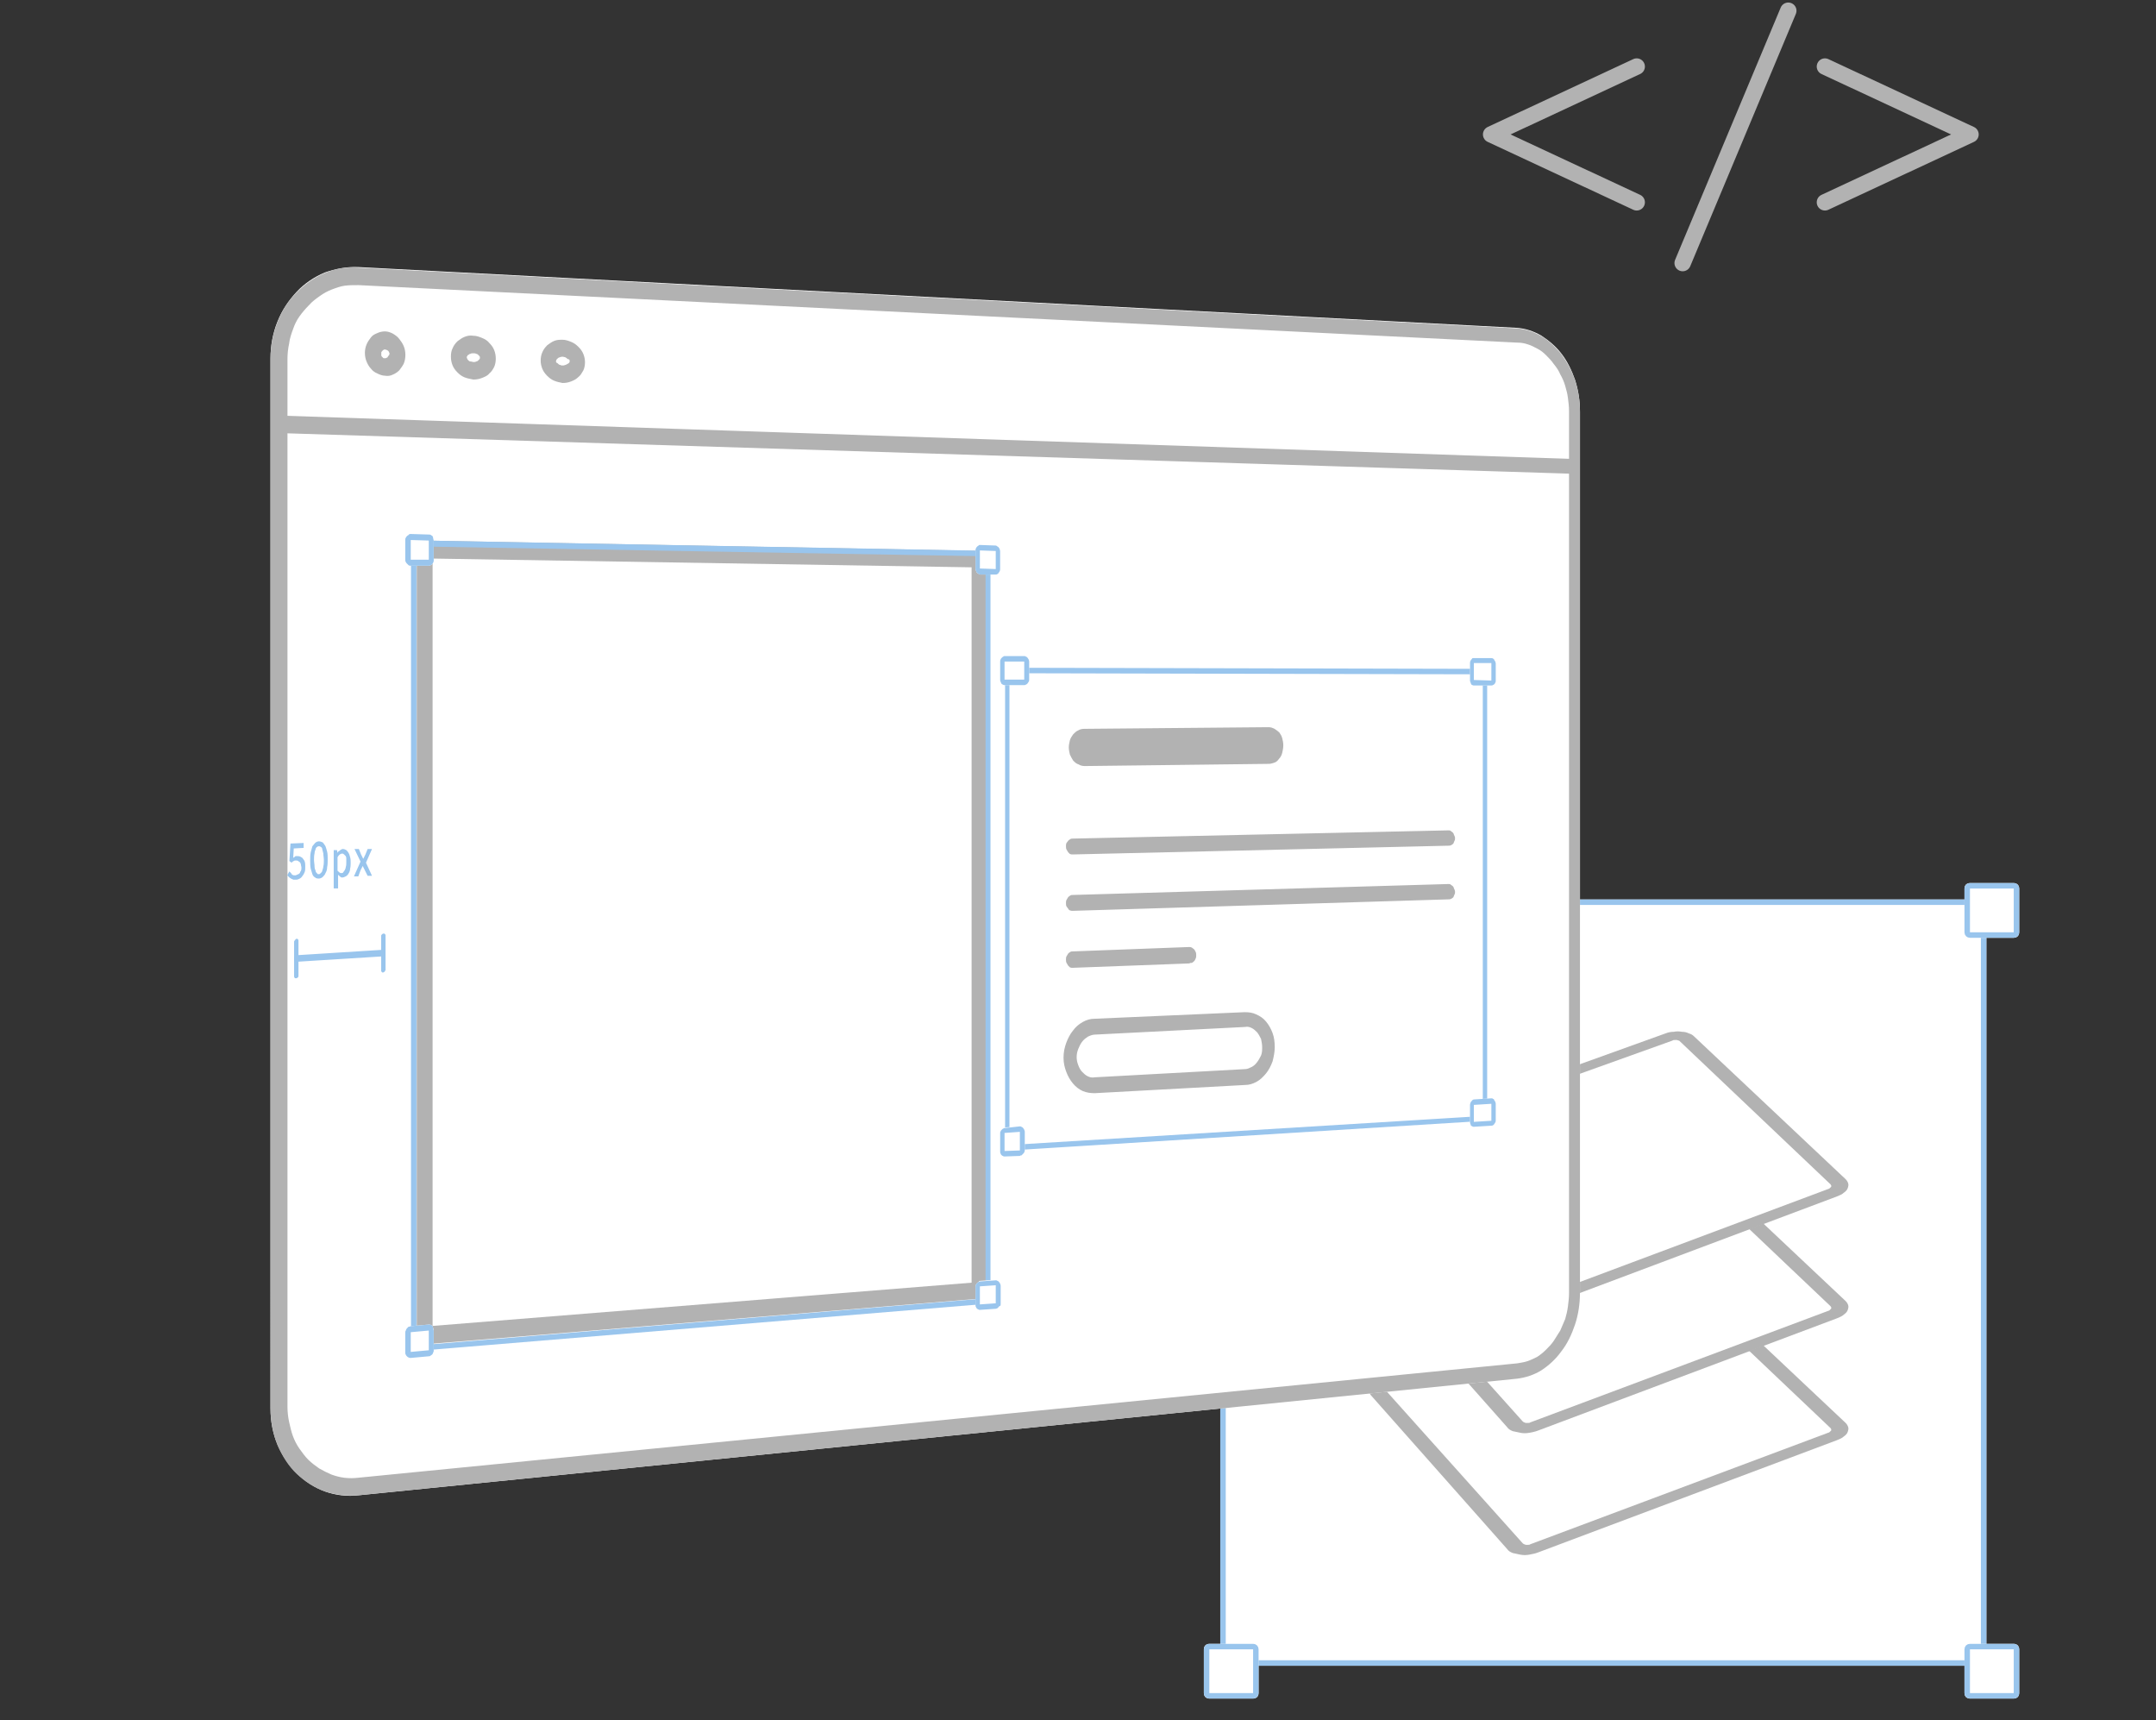 <?xml version="1.0" encoding="utf-8"?>
<!-- Generator: Adobe Illustrator 25.0.1, SVG Export Plug-In . SVG Version: 6.00 Build 0)  -->
<svg version="1.1" id="圖層_1" xmlns="http://www.w3.org/2000/svg" xmlns:xlink="http://www.w3.org/1999/xlink" x="0px" y="0px"
	 viewBox="0 0 394 314.3" style="enable-background:new 0 0 394 314.3;" xml:space="preserve">
<rect x="0" y="0" width="394" height="314.3" fill="#333333" stroke="none"/>
<style type="text/css">
	.st0{fill:#FFFFFF;}
	.st1{fill:#99C5ED;}
	.st2{fill:#FFFFFF;fill-opacity:0;}
	.st3{fill:none;stroke:#B2B2B2;stroke-width:3;stroke-linecap:round;stroke-linejoin:round;}
	.st4{fill:none;stroke:#B2B2B2;stroke-width:3;stroke-linecap:round;}
	.st5{fill:none;stroke:#99C5ED;}
	.st6{fill:#B2B2B2;}
	.st7{fill:none;}
</style>
<g id="img_service_web_05_flow_5" transform="translate(6178 2274.339)">
	<g id="Group_9222" transform="translate(-5997.224 -2141.466)">
		<g id="Rectangle_6371" transform="translate(0.898 2.13)">
			<path class="st0" d="M0.8,0l86.5,0.2c0.1,0,0.2,0,0.3,0.1c0.1,0.1,0.2,0.1,0.2,0.2C87.9,0.6,88,0.7,88,0.8c0,0.1,0.1,0.2,0.1,0.4
				v80.6c0,0.1,0,0.2-0.1,0.4c0,0.1-0.1,0.2-0.2,0.3c-0.1,0.1-0.1,0.2-0.2,0.2c-0.1,0.1-0.2,0.1-0.3,0.1L0.8,88.2
				c-0.1,0-0.2,0-0.3-0.1c-0.1,0-0.2-0.1-0.3-0.2c-0.1-0.1-0.1-0.2-0.2-0.3C0,87.5,0,87.4,0,87.3V1c0-0.1,0-0.3,0.1-0.4
				c0-0.1,0.1-0.2,0.2-0.3c0.1-0.1,0.2-0.2,0.3-0.2C0.6,0,0.7,0,0.8,0z"/>
			<path class="st1" d="M87.3,81.9V1.2L0.8,1v86.2L87.3,81.9 M87.3,82.8L0.8,88.2c-0.1,0-0.2,0-0.3-0.1c-0.1,0-0.2-0.1-0.3-0.2
				c-0.1-0.1-0.1-0.2-0.2-0.3C0,87.5,0,87.4,0,87.3V1c0-0.1,0-0.3,0.1-0.4c0-0.1,0.1-0.2,0.2-0.3c0.1-0.1,0.2-0.2,0.3-0.2
				C0.6,0,0.7,0,0.8,0l86.5,0.2c0.1,0,0.2,0,0.3,0.1c0.1,0,0.2,0.1,0.2,0.2C87.9,0.6,88,0.7,88,0.8c0,0.1,0.1,0.2,0.1,0.4v80.6
				c0,0.1,0,0.3-0.1,0.4c0,0.1-0.1,0.2-0.2,0.3c-0.1,0.1-0.1,0.2-0.2,0.2C87.5,82.7,87.4,82.8,87.3,82.8z"/>
		</g>
		<g id="Rectangle_6373">
			<path class="st0" d="M0.8,0l3.6,0c0.1,0,0.2,0,0.3,0.1C4.8,0.2,4.9,0.2,5,0.3c0.1,0.1,0.1,0.2,0.2,0.3c0,0.1,0.1,0.3,0.1,0.4v3.3
				c0,0.1,0,0.3-0.1,0.4C5.1,4.8,5.1,4.9,5,5C4.9,5.1,4.8,5.2,4.7,5.2C4.6,5.3,4.5,5.3,4.4,5.3H0.8c-0.1,0-0.2,0-0.3-0.1
				C0.4,5.2,0.3,5.1,0.2,5C0.2,4.9,0.1,4.8,0.1,4.7C0,4.6,0,4.5,0,4.3V1c0-0.1,0-0.3,0.1-0.4c0-0.1,0.1-0.2,0.2-0.3
				c0.1-0.1,0.2-0.2,0.3-0.2C0.6,0,0.7,0,0.8,0z"/>
			<path class="st1" d="M4.4,4.3V1L0.8,1l0,3.3L4.4,4.3 M4.4,5.3l-3.6,0c-0.1,0-0.2,0-0.3-0.1C0.4,5.2,0.3,5.1,0.2,5
				C0.2,4.9,0.1,4.8,0.1,4.7C0,4.6,0,4.5,0,4.3V1c0-0.1,0-0.3,0.1-0.4c0-0.1,0.1-0.2,0.2-0.3c0.1-0.1,0.2-0.2,0.3-0.2
				C0.6,0,0.7,0,0.8,0l3.6,0c0.1,0,0.2,0,0.3,0.1C4.8,0.1,4.9,0.2,5,0.3c0.1,0.1,0.1,0.2,0.2,0.3c0,0.1,0.1,0.2,0.1,0.4v3.3
				c0,0.1,0,0.3-0.1,0.4C5.1,4.8,5.1,4.9,5,5C4.9,5.1,4.8,5.2,4.7,5.2C4.6,5.3,4.5,5.3,4.4,5.3z"/>
		</g>
		<g id="Rectangle_6376" transform="translate(0 85.923)">
			<path class="st0" d="M0.8,0.2L3.6,0c0.1,0,0.2,0,0.3,0.1c0.1,0,0.2,0.1,0.3,0.2c0.1,0.1,0.1,0.2,0.2,0.3c0,0.1,0.1,0.3,0.1,0.4
				v3.3c0,0.1,0,0.3-0.1,0.4c0,0.1-0.1,0.2-0.2,0.3C4.1,5.1,4,5.2,3.9,5.3C3.8,5.3,3.7,5.3,3.6,5.4L0.8,5.5c-0.1,0-0.2,0-0.3-0.1
				c-0.1,0-0.2-0.1-0.3-0.2C0.2,5.2,0.1,5.1,0.1,5C0,4.8,0,4.7,0,4.6V1.3C0,1.1,0,1,0.1,0.9c0-0.1,0.1-0.2,0.2-0.3
				c0.1-0.1,0.2-0.2,0.3-0.2C0.6,0.3,0.7,0.2,0.8,0.2z"/>
			<path class="st1" d="M3.6,4.4V1L0.8,1.2l0,3.3L3.6,4.4 M3.6,5.4L0.8,5.5c-0.1,0-0.2,0-0.3-0.1c-0.1,0-0.2-0.1-0.3-0.2
				C0.2,5.2,0.1,5.1,0.1,5C0,4.9,0,4.7,0,4.6V1.3C0,1.1,0,1,0.1,0.9c0-0.1,0.1-0.2,0.2-0.3c0.1-0.1,0.2-0.2,0.3-0.2
				c0.1-0.1,0.2-0.1,0.3-0.1L3.6,0c0.1,0,0.2,0,0.3,0.1c0.1,0,0.2,0.1,0.3,0.2c0.1,0.1,0.1,0.2,0.2,0.3c0,0.1,0.1,0.2,0.1,0.4v3.3
				c0,0.1,0,0.3-0.1,0.4c0,0.1-0.1,0.2-0.2,0.3C4.1,5.1,4,5.2,3.9,5.3C3.8,5.3,3.7,5.3,3.6,5.4z"/>
		</g>
		<g id="Rectangle_6374" transform="translate(85.865 0.367)">
			<path class="st0" d="M0.7,0l3.2,0C4,0,4.1,0,4.2,0.1c0.1,0.1,0.2,0.1,0.2,0.2c0.1,0.1,0.1,0.2,0.2,0.3c0,0.1,0.1,0.2,0.1,0.4v3.1
				c0,0.1,0,0.2-0.1,0.4c0,0.1-0.1,0.2-0.2,0.3C4.4,4.8,4.3,4.9,4.2,4.9C4.1,5,4,5,3.9,5H0.7C0.6,5,0.5,5,0.4,4.9
				c-0.1,0-0.2-0.1-0.2-0.2C0.1,4.6,0.1,4.5,0.1,4.4C0,4.3,0,4.2,0,4.1V0.9c0-0.1,0-0.2,0.1-0.4c0-0.1,0.1-0.2,0.2-0.3
				c0.1-0.1,0.1-0.2,0.2-0.2C0.5,0,0.6,0,0.7,0z"/>
			<path class="st1" d="M3.9,4.1V0.9l-3.2,0v3.1L3.9,4.1 M3.9,5L0.7,5C0.6,5,0.5,5,0.4,4.9c-0.1,0-0.2-0.1-0.2-0.2
				C0.1,4.6,0.1,4.5,0.1,4.4C0,4.3,0,4.2,0,4.1V0.9c0-0.1,0-0.3,0.1-0.4c0-0.1,0.1-0.2,0.2-0.3c0.1-0.1,0.1-0.2,0.2-0.2
				C0.5,0,0.6,0,0.7,0l3.2,0C4,0,4.1,0,4.2,0.1c0.1,0,0.2,0.1,0.2,0.2c0.1,0.1,0.1,0.2,0.2,0.3c0,0.1,0.1,0.2,0.1,0.4v3.1
				c0,0.1,0,0.3-0.1,0.4c0,0.1-0.1,0.2-0.2,0.3C4.4,4.8,4.3,4.9,4.2,4.9C4.1,5,4,5,3.9,5z"/>
		</g>
		<g id="Rectangle_6375" transform="translate(85.865 80.798)">
			<path class="st0" d="M0.7,0.2L3.9,0c0.1,0,0.2,0,0.3,0.1c0.1,0,0.2,0.1,0.2,0.2c0.1,0.1,0.1,0.2,0.2,0.3c0,0.1,0.1,0.2,0.1,0.4V4
				c0,0.1,0,0.2-0.1,0.4c0,0.1-0.1,0.2-0.2,0.3C4.4,4.8,4.3,4.9,4.2,4.9C4.1,5,4,5,3.9,5L0.7,5.2c-0.1,0-0.2,0-0.3-0.1
				C0.4,5.1,0.3,5,0.2,5C0.1,4.9,0.1,4.8,0.1,4.7C0,4.6,0,4.4,0,4.3V1.2C0,1.1,0,1,0.1,0.8c0-0.1,0.1-0.2,0.2-0.3
				c0.1-0.1,0.1-0.2,0.2-0.2C0.5,0.3,0.6,0.2,0.7,0.2z"/>
			<path class="st1" d="M3.9,4.1V1L0.7,1.2v3.1L3.9,4.1 M3.9,5L0.7,5.2c-0.1,0-0.2,0-0.3-0.1C0.4,5.1,0.3,5.1,0.2,5
				C0.1,4.9,0.1,4.8,0.1,4.7C0,4.6,0,4.5,0,4.3V1.2C0,1.1,0,1,0.1,0.8c0-0.1,0.1-0.2,0.2-0.3c0.1-0.1,0.1-0.2,0.2-0.2
				c0.1-0.1,0.2-0.1,0.3-0.1L3.9,0c0.1,0,0.2,0,0.3,0.1c0.1,0,0.2,0.1,0.2,0.2c0.1,0.1,0.1,0.2,0.2,0.3c0,0.1,0.1,0.2,0.1,0.4V4
				c0,0.1,0,0.3-0.1,0.4c0,0.1-0.1,0.2-0.2,0.3C4.4,4.8,4.3,4.9,4.2,4.9C4.1,5,4,5,3.9,5z"/>
		</g>
	</g>
	<rect id="_262a3cb19f645b38fda0e633f281e74e" x="-6178" y="-2274" class="st2" width="394" height="314"/>
	<g id="Group_9223" transform="translate(-6310 -10036.877)">
		<path id="Path_28077" class="st3" d="M431.1,7774.7l-26.6,12.4l26.6,12.4"/>
		<path id="Path_28078" class="st3" d="M465.5,7799.5l26.6-12.4l-26.6-12.4"/>
		<line id="Line_883" class="st4" x1="458.8" y1="7764.5" x2="439.5" y2="7810.6"/>
	</g>
	<g id="Group_9224" transform="translate(-6373.953 -10033.953)">
		<g id="Group_9120" transform="translate(416 7921)">
			<g id="Rectangle_6379" transform="translate(2.953 2.953)">
				<rect x="0" y="0" class="st0" width="140" height="140"/>
				<rect x="0.5" y="0.5" class="st5" width="139" height="139"/>
			</g>
			<g id="Rectangle_6380" transform="translate(-0.047 -0.047)">
				<path class="st0" d="M1,0h8c0.6,0,1,0.4,1,1v8c0,0.6-0.4,1-1,1H1c-0.6,0-1-0.4-1-1V1C0,0.4,0.4,0,1,0z"/>
				<path class="st5" d="M1,0.5h8c0.3,0,0.5,0.2,0.5,0.5v8c0,0.3-0.2,0.5-0.5,0.5H1C0.7,9.5,0.5,9.3,0.5,9V1C0.5,0.7,0.7,0.5,1,0.5z
					"/>
			</g>
			<g id="Rectangle_6383" transform="translate(138.953 -0.047)">
				<path class="st0" d="M1,0h8c0.6,0,1,0.4,1,1v8c0,0.6-0.4,1-1,1H1c-0.6,0-1-0.4-1-1V1C0,0.4,0.4,0,1,0z"/>
				<path class="st5" d="M1,0.5h8c0.3,0,0.5,0.2,0.5,0.5v8c0,0.3-0.2,0.5-0.5,0.5H1C0.7,9.5,0.5,9.3,0.5,9V1C0.5,0.7,0.7,0.5,1,0.5z
					"/>
			</g>
			<g id="Rectangle_6381" transform="translate(-0.047 138.953)">
				<path class="st0" d="M1,0h8c0.6,0,1,0.4,1,1v8c0,0.6-0.4,1-1,1H1c-0.6,0-1-0.4-1-1V1C0,0.4,0.4,0,1,0z"/>
				<path class="st5" d="M1,0.5h8c0.3,0,0.5,0.2,0.5,0.5v8c0,0.3-0.2,0.5-0.5,0.5H1C0.7,9.5,0.5,9.3,0.5,9V1C0.5,0.7,0.7,0.5,1,0.5z
					"/>
			</g>
			<g id="Rectangle_6382" transform="translate(138.953 138.953)">
				<path class="st0" d="M1,0h8c0.6,0,1,0.4,1,1v8c0,0.6-0.4,1-1,1H1c-0.6,0-1-0.4-1-1V1C0,0.4,0.4,0,1,0z"/>
				<path class="st5" d="M1,0.5h8c0.3,0,0.5,0.2,0.5,0.5v8c0,0.3-0.2,0.5-0.5,0.5H1C0.7,9.5,0.5,9.3,0.5,9V1C0.5,0.7,0.7,0.5,1,0.5z
					"/>
			</g>
		</g>
		<g id="Group_9121" transform="translate(445.224 7947.442)">
			<g id="Rectangle_6384" transform="translate(-0.321 44.32)">
				<path class="st0" d="M60.6,1.7l27.6,26c0.2,0.2,0.4,0.5,0.5,0.8c0.1,0.3,0,0.6-0.1,0.9c-0.2,0.3-0.4,0.6-0.7,0.8
					c-0.4,0.3-0.8,0.5-1.3,0.7L32.1,51.5c-0.5,0.2-1.1,0.3-1.6,0.4c-0.5,0.1-1.1,0.1-1.6,0c-0.5,0-0.9-0.2-1.4-0.3
					c-0.4-0.1-0.7-0.4-1-0.7L1.6,22.8c-0.2-0.2-0.3-0.5-0.3-0.8c0-0.3,0.1-0.6,0.3-0.8c0.2-0.3,0.5-0.6,0.8-0.8
					c0.4-0.3,0.8-0.5,1.3-0.6L55.4,1.2c0.5-0.2,1-0.3,1.5-0.4c0.5-0.1,1-0.1,1.5,0c0.4,0,0.9,0.1,1.3,0.3C60,1.2,60.3,1.4,60.6,1.7z
					"/>
				<path class="st6" d="M29.3,49.8c0.1,0.1,0.1,0.1,0.3,0.2c0.1,0,0.2,0.1,0.3,0.1c0.1,0,0.3,0,0.4,0c0.1,0,0.3,0,0.4-0.1
					l54.5-20.4c0.1,0,0.2-0.1,0.3-0.2c0.1-0.1,0.1-0.1,0.2-0.2c0-0.1,0-0.1,0-0.2c0-0.1-0.1-0.1-0.1-0.2L58,2.6
					c-0.1-0.1-0.1-0.1-0.2-0.1c-0.1,0-0.2-0.1-0.3-0.1c-0.1,0-0.2,0-0.4,0c-0.1,0-0.3,0-0.4,0.1L4.8,21.1c-0.1,0-0.2,0.1-0.3,0.2
					c-0.1,0.1-0.2,0.1-0.2,0.2c0,0.1-0.1,0.1-0.1,0.2c0,0.1,0,0.1,0.1,0.2L29.3,49.8 M26.5,50.9L1.6,22.8c-0.2-0.2-0.3-0.5-0.3-0.8
					c0-0.3,0.1-0.6,0.3-0.8c0.2-0.3,0.5-0.5,0.8-0.8c0.4-0.2,0.8-0.5,1.3-0.6L55.4,1.2c0.5-0.2,1-0.3,1.5-0.3c0.5-0.1,1-0.1,1.5,0
					c0.5,0,0.9,0.1,1.3,0.3c0.4,0.1,0.7,0.3,1,0.6l27.6,26c0.3,0.3,0.4,0.5,0.5,0.8c0.1,0.3,0,0.6-0.1,0.9c-0.1,0.3-0.4,0.6-0.7,0.8
					c-0.3,0.3-0.8,0.5-1.3,0.7L32.1,51.5c-0.5,0.2-1.1,0.3-1.6,0.4c-0.5,0.1-1.1,0.1-1.6,0c-0.5-0.1-1-0.2-1.4-0.3
					C27,51.4,26.7,51.2,26.5,50.9z"/>
			</g>
			<g id="Rectangle_6385" transform="translate(-0.321 22.054)">
				<path class="st0" d="M60.6,1.7l27.6,26c0.2,0.2,0.4,0.5,0.5,0.8c0.1,0.3,0,0.6-0.1,0.9c-0.2,0.3-0.4,0.6-0.7,0.8
					c-0.4,0.3-0.8,0.5-1.3,0.7L32.1,51.5c-0.5,0.2-1.1,0.3-1.6,0.4c-0.5,0.1-1.1,0.1-1.6,0c-0.5,0-0.9-0.2-1.4-0.3
					c-0.4-0.1-0.7-0.4-1-0.7L1.6,22.8c-0.2-0.2-0.3-0.5-0.3-0.8c0-0.3,0.1-0.6,0.3-0.8c0.2-0.3,0.5-0.6,0.8-0.8
					c0.4-0.3,0.8-0.5,1.3-0.6L55.4,1.2c0.5-0.2,1-0.3,1.5-0.4c0.5-0.1,1-0.1,1.5,0c0.4,0,0.9,0.1,1.3,0.3C60,1.2,60.3,1.4,60.6,1.7z
					"/>
				<path class="st6" d="M29.3,49.8c0.1,0.1,0.1,0.1,0.3,0.2c0.1,0,0.2,0.1,0.3,0.1c0.1,0,0.3,0,0.4,0c0.1,0,0.3,0,0.4-0.1
					l54.5-20.4c0.1,0,0.2-0.1,0.3-0.2c0.1-0.1,0.1-0.1,0.2-0.2c0-0.1,0-0.1,0-0.2c0-0.1-0.1-0.1-0.1-0.2L58,2.6
					c-0.1-0.1-0.1-0.1-0.2-0.1c-0.1,0-0.2-0.1-0.3-0.1c-0.1,0-0.2,0-0.4,0c-0.1,0-0.3,0-0.4,0.1L4.8,21.1c-0.1,0-0.2,0.1-0.3,0.2
					c-0.1,0.1-0.2,0.1-0.2,0.2c0,0.1-0.1,0.1-0.1,0.2c0,0.1,0,0.1,0.1,0.2L29.3,49.8 M26.5,50.9L1.6,22.8c-0.2-0.2-0.3-0.5-0.3-0.8
					c0-0.3,0.1-0.6,0.3-0.8c0.2-0.3,0.5-0.5,0.8-0.8c0.4-0.2,0.8-0.5,1.3-0.6L55.4,1.2c0.5-0.2,1-0.3,1.5-0.3c0.5-0.1,1-0.1,1.5,0
					c0.5,0,0.9,0.1,1.3,0.3c0.4,0.1,0.7,0.3,1,0.6l27.6,26c0.3,0.3,0.4,0.5,0.5,0.8c0.1,0.3,0,0.6-0.1,0.9c-0.1,0.3-0.4,0.6-0.7,0.8
					c-0.3,0.3-0.8,0.5-1.3,0.7L32.1,51.5c-0.5,0.2-1.1,0.3-1.6,0.4c-0.5,0.1-1.1,0.1-1.6,0c-0.5-0.1-1-0.2-1.4-0.3
					C27,51.4,26.7,51.2,26.5,50.9z"/>
			</g>
			<g id="Rectangle_6386" transform="translate(-0.321 -0.212)">
				<path class="st0" d="M60.6,1.7l27.6,26c0.2,0.2,0.4,0.5,0.5,0.8c0.1,0.3,0,0.6-0.1,0.9c-0.2,0.3-0.4,0.6-0.7,0.8
					c-0.4,0.3-0.8,0.5-1.3,0.7L32.1,51.5c-0.5,0.2-1.1,0.3-1.6,0.4c-0.5,0.1-1.1,0.1-1.6,0c-0.5,0-0.9-0.2-1.4-0.3
					c-0.4-0.1-0.7-0.4-1-0.7L1.6,22.8c-0.2-0.2-0.3-0.5-0.3-0.8c0-0.3,0.1-0.6,0.3-0.8c0.2-0.3,0.5-0.6,0.8-0.8
					c0.4-0.3,0.8-0.5,1.3-0.6L55.4,1.2c0.5-0.2,1-0.3,1.5-0.4c0.5-0.1,1-0.1,1.5,0c0.4,0,0.9,0.1,1.3,0.3C60,1.2,60.3,1.4,60.6,1.7z
					"/>
				<path class="st6" d="M29.3,49.8c0.1,0.1,0.1,0.1,0.3,0.2c0.1,0,0.2,0.1,0.3,0.1c0.1,0,0.3,0,0.4,0c0.1,0,0.3,0,0.4-0.1
					l54.5-20.4c0.1,0,0.2-0.1,0.3-0.2c0.1-0.1,0.1-0.1,0.2-0.2c0-0.1,0-0.1,0-0.2c0-0.1-0.1-0.1-0.1-0.2L58,2.6
					c-0.1-0.1-0.1-0.1-0.2-0.1c-0.1,0-0.2-0.1-0.3-0.1c-0.1,0-0.2,0-0.4,0c-0.1,0-0.3,0-0.4,0.1L4.8,21.1c-0.1,0-0.2,0.1-0.3,0.2
					c-0.1,0.1-0.2,0.1-0.2,0.2c0,0.1-0.1,0.1-0.1,0.2c0,0.1,0,0.1,0.1,0.2L29.3,49.8 M26.5,50.9L1.6,22.8c-0.2-0.2-0.3-0.5-0.3-0.8
					c0-0.3,0.1-0.6,0.3-0.8c0.2-0.3,0.5-0.5,0.8-0.8c0.4-0.2,0.8-0.5,1.3-0.6L55.4,1.2c0.5-0.2,1-0.3,1.5-0.3c0.5-0.1,1-0.1,1.5,0
					c0.5,0,0.9,0.1,1.3,0.3c0.4,0.1,0.7,0.3,1,0.6l27.6,26c0.3,0.3,0.4,0.5,0.5,0.8c0.1,0.3,0,0.6-0.1,0.9c-0.1,0.3-0.4,0.6-0.7,0.8
					c-0.3,0.3-0.8,0.5-1.3,0.7L32.1,51.5c-0.5,0.2-1.1,0.3-1.6,0.4c-0.5,0.1-1.1,0.1-1.6,0c-0.5-0.1-1-0.2-1.4-0.3
					C27,51.4,26.7,51.2,26.5,50.9z"/>
			</g>
		</g>
	</g>
	<g id="Group_9225" transform="translate(-6128.467 -2226.344)">
		<g id="Group_9097" transform="translate(38.484 61.131)">
			<g id="Line_882">
				<path class="st7" d="M81.6,1.2L0.4,122.4"/>
				<path class="st1" d="M0.8,122.7L0,122.1L81.2,0.9l0.7,0.6L0.8,122.7z"/>
			</g>
			<g id="Path_28075" transform="translate(75.674 0.671)">
				<path class="st7" d="M0.4,0.5l5.5,0.1v6.3"/>
				<path class="st1" d="M5.9,7.4c-0.1,0-0.1,0-0.2,0c-0.1,0-0.1-0.1-0.1-0.1c0,0-0.1-0.1-0.1-0.2c0-0.1,0-0.1,0-0.2V1.1L0.4,1
					C0.4,1,0.3,1,0.3,1c-0.1,0-0.1-0.1-0.1-0.1c0,0-0.1-0.1-0.1-0.2c0-0.1,0-0.1,0-0.2s0-0.1,0-0.2c0-0.1,0.1-0.1,0.1-0.2
					c0,0,0.1-0.1,0.1-0.1c0.1,0,0.1,0,0.2,0l5.5,0.1l0.4,0v0.5v6.3c0,0.1,0,0.1,0,0.2c0,0.1-0.1,0.1-0.1,0.2c0,0-0.1,0.1-0.1,0.1
					C6,7.4,6,7.4,5.9,7.4z"/>
			</g>
			<g id="Path_28076" transform="translate(0.108 114.38)">
				<path class="st7" d="M6.6,7.3L0.5,7.7V1"/>
				<path class="st1" d="M0.5,0.4c0.1,0,0.1,0,0.2,0c0.1,0,0.1,0.1,0.2,0.1c0,0,0.1,0.1,0.1,0.2c0,0.1,0,0.1,0,0.2v6.2l5.6-0.4
					c0.1,0,0.1,0,0.2,0c0.1,0,0.1,0.1,0.2,0.1C6.9,6.9,7,7,7,7c0,0.1,0,0.1,0,0.2s0,0.1,0,0.2c0,0.1-0.1,0.1-0.1,0.2
					c0,0.1-0.1,0.1-0.2,0.1c-0.1,0-0.1,0.1-0.2,0.1L0.5,8.2L0,8.3V7.7V1c0-0.1,0-0.1,0-0.2c0-0.1,0.1-0.1,0.1-0.2
					c0-0.1,0.1-0.1,0.2-0.1C0.4,0.5,0.4,0.5,0.5,0.4z"/>
			</g>
		</g>
		<g id="Group_9103" transform="translate(161.594 160.903)">
			<g id="Group_9113">
				<g id="Group_9100" transform="translate(0 0)">
					<g id="Line_879" transform="translate(2.111 0.133)">
						<path class="st7" d="M0.4,0.5v43"/>
						<path class="st1" d="M0,43.5v-43c0-0.1,0-0.1,0-0.2c0-0.1,0-0.1,0.1-0.2c0,0,0.1-0.1,0.1-0.1c0,0,0.1,0,0.2,0
							c0.1,0,0.1,0,0.2,0c0,0,0.1,0.1,0.1,0.1c0,0,0.1,0.1,0.1,0.1c0,0.1,0,0.1,0,0.2v42.9c0,0.1,0,0.1,0,0.2c0,0.1,0,0.1-0.1,0.2
							c0,0-0.1,0.1-0.1,0.1c0,0-0.1,0-0.2,0.1c-0.1,0-0.1,0-0.2,0c0,0-0.1-0.1-0.1-0.1c0,0-0.1-0.1-0.1-0.1C0,43.6,0,43.6,0,43.5z"
							/>
					</g>
					<g id="Line_880">
						<path class="st7" d="M4.6,0.5L0.4,0.8"/>
						<path class="st1" d="M0,0.8c0-0.1,0-0.1,0-0.2c0-0.1,0-0.1,0.1-0.2c0,0,0.1-0.1,0.1-0.1c0,0,0.1,0,0.2,0L4.6,0
							c0.1,0,0.1,0,0.2,0c0,0,0.1,0.1,0.1,0.1c0,0,0.1,0.1,0.1,0.1c0,0.1,0,0.1,0,0.2c0,0.1,0,0.1,0,0.2c0,0.1,0,0.1-0.1,0.2
							c0,0-0.1,0.1-0.1,0.1c0,0-0.1,0-0.2,0L0.4,1.3c-0.1,0-0.1,0-0.2,0c0,0-0.1-0.1-0.1-0.1C0.1,1.1,0.1,1,0,1C0,0.9,0,0.9,0,0.8z"
							/>
					</g>
					<g id="Line_881" transform="translate(0 43.507)">
						<path class="st7" d="M4.6,0.5L0.4,0.9"/>
						<path class="st1" d="M0,1c0-0.1,0-0.1,0-0.2c0-0.1,0-0.1,0.1-0.2c0,0,0.1-0.1,0.1-0.1c0,0,0.1,0,0.2-0.1L4.6,0
							c0.1,0,0.1,0,0.2,0c0,0,0.1,0.1,0.1,0.1c0,0,0.1,0.1,0.1,0.1c0,0.1,0,0.1,0,0.2s0,0.1,0,0.2c0,0.1,0,0.1-0.1,0.2
							c0,0-0.1,0.1-0.1,0.1c0,0-0.1,0-0.2,0.1L0.4,1.4c-0.1,0-0.1,0-0.2,0c0,0-0.1-0.1-0.1-0.1c0,0-0.1-0.1-0.1-0.1C0,1.1,0,1,0,1z"
							/>
					</g>
				</g>
			</g>
			<path id="_365px" class="st1" d="M9.3,25.4c0.2,0,0.4-0.1,0.6-0.2c0.2-0.1,0.4-0.2,0.5-0.4c0.1-0.2,0.3-0.3,0.3-0.5
				c0.1-0.2,0.1-0.4,0.1-0.7c0-0.2,0-0.3-0.1-0.5c0-0.1-0.1-0.3-0.2-0.4c-0.1-0.1-0.2-0.2-0.3-0.3c-0.1-0.1-0.2-0.1-0.4-0.1v0
				c0.1-0.1,0.2-0.1,0.3-0.2c0.2-0.2,0.3-0.4,0.4-0.7c0-0.1,0.1-0.3,0.1-0.4c0-0.2,0-0.4-0.1-0.6c-0.1-0.2-0.2-0.3-0.3-0.4
				c-0.1-0.1-0.3-0.2-0.5-0.2c-0.2-0.1-0.4-0.1-0.6,0c-0.1,0-0.3,0-0.4,0.1c-0.1,0-0.2,0.1-0.3,0.2c-0.1,0.1-0.2,0.2-0.3,0.2
				c-0.1,0.1-0.2,0.2-0.3,0.3L8.3,21c0.1-0.1,0.1-0.2,0.2-0.2c0.1-0.1,0.1-0.1,0.2-0.2c0.1-0.1,0.2-0.1,0.2-0.1
				c0.1,0,0.2-0.1,0.3-0.1c0.1,0,0.2,0,0.3,0c0.1,0,0.2,0.1,0.2,0.1c0.1,0.1,0.1,0.1,0.1,0.2c0,0.1,0.1,0.2,0.1,0.3
				c0,0.1,0,0.3-0.1,0.4c0,0.1-0.1,0.2-0.2,0.3c-0.1,0.1-0.2,0.2-0.4,0.2c-0.2,0.1-0.4,0.1-0.6,0.1v0.7c0.2,0,0.4,0,0.7,0
				c0.2,0,0.3,0.1,0.4,0.2c0.1,0.1,0.2,0.2,0.2,0.3c0.1,0.3,0.1,0.5,0,0.8c-0.1,0.2-0.2,0.4-0.5,0.5c-0.1,0.1-0.2,0.1-0.4,0.1
				c-0.2,0-0.4,0-0.6-0.1c-0.1-0.1-0.2-0.1-0.3-0.2c-0.1-0.1-0.2-0.1-0.2-0.2l-0.4,0.6C7.9,24.9,8,25,8.1,25.1
				c0.2,0.2,0.5,0.3,0.8,0.4C9,25.4,9.2,25.5,9.3,25.4z M13.3,22.3c0.1,0,0.2,0,0.3,0c0.1,0,0.2,0.1,0.2,0.2
				c0.1,0.1,0.1,0.2,0.1,0.3c0,0.1,0.1,0.3,0.1,0.4c0,0.2,0,0.3-0.1,0.5c0,0.1-0.1,0.3-0.2,0.4c-0.1,0.1-0.1,0.2-0.2,0.2
				c-0.1,0.1-0.2,0.1-0.3,0.1c-0.1,0-0.2,0-0.3-0.1c-0.1-0.1-0.2-0.1-0.3-0.3c-0.1-0.1-0.2-0.3-0.2-0.5c-0.1-0.2-0.1-0.4-0.1-0.7
				c0.1-0.1,0.1-0.2,0.2-0.3c0.1-0.1,0.1-0.2,0.2-0.2c0.1-0.1,0.1-0.1,0.2-0.1C13.2,22.3,13.2,22.3,13.3,22.3z M13.4,25.1
				c0.2,0,0.4-0.1,0.5-0.2c0.2-0.1,0.3-0.2,0.4-0.4c0.1-0.2,0.2-0.4,0.3-0.6c0.1-0.2,0.1-0.5,0.1-0.7c0-0.2,0-0.5-0.1-0.7
				c-0.1-0.2-0.1-0.4-0.3-0.5c-0.1-0.1-0.3-0.2-0.4-0.3c-0.2-0.1-0.4-0.1-0.5-0.1c-0.1,0-0.2,0-0.3,0.1c-0.1,0-0.2,0.1-0.3,0.2
				c-0.1,0.1-0.2,0.1-0.3,0.2c-0.1,0.1-0.2,0.2-0.2,0.3c0-0.3,0-0.7,0.1-1c0-0.2,0.1-0.5,0.2-0.7c0.1-0.2,0.2-0.3,0.3-0.4
				c0.1-0.1,0.3-0.1,0.4-0.1c0.1,0,0.1,0,0.2,0c0.1,0,0.1,0,0.2,0.1c0.1,0.1,0.2,0.2,0.3,0.3l0.4-0.6c-0.1-0.1-0.1-0.2-0.2-0.2
				c-0.1-0.1-0.2-0.1-0.3-0.2c-0.1,0-0.2-0.1-0.3-0.1c-0.1,0-0.2,0-0.4,0c-0.2,0-0.5,0.1-0.7,0.2c-0.2,0.2-0.4,0.4-0.6,0.6
				c-0.2,0.3-0.3,0.6-0.4,1c-0.1,0.5-0.2,0.9-0.1,1.4c0,0.4,0,0.8,0.1,1.2c0.1,0.3,0.2,0.6,0.3,0.8c0.1,0.2,0.3,0.3,0.5,0.5
				C12.9,25.1,13.2,25.1,13.4,25.1z M16.9,24.8c0.2,0,0.4-0.1,0.6-0.2c0.2-0.1,0.4-0.2,0.5-0.4c0.2-0.2,0.3-0.4,0.3-0.6
				c0.1-0.3,0.1-0.5,0.1-0.8c0-0.3,0-0.5-0.1-0.8c-0.1-0.2-0.2-0.4-0.3-0.5c-0.1-0.1-0.3-0.2-0.4-0.3c-0.2-0.1-0.4-0.1-0.5-0.1
				c-0.1,0-0.1,0-0.2,0c-0.1,0-0.1,0-0.2,0c-0.1,0-0.1,0-0.1,0.1c0,0-0.1,0.1-0.1,0.1l0.1-1.5l1.7-0.1v-0.7l-2.3,0.2L15.8,22
				l0.4,0.2c0.1-0.1,0.1-0.1,0.2-0.2c0.1,0,0.1-0.1,0.2-0.1c0.1,0,0.1-0.1,0.2-0.1c0.1,0,0.1,0,0.2,0c0.1,0,0.2,0,0.4,0
				c0.1,0,0.2,0.1,0.3,0.2c0.1,0.1,0.1,0.2,0.2,0.3c0.1,0.3,0.1,0.6,0,0.9c0,0.1-0.1,0.3-0.2,0.4c-0.1,0.1-0.2,0.2-0.3,0.2
				c-0.1,0.1-0.2,0.1-0.4,0.1c-0.1,0-0.2,0-0.3,0c-0.1,0-0.2-0.1-0.3-0.1c-0.1,0-0.2-0.1-0.2-0.2c-0.1-0.1-0.1-0.1-0.2-0.2l-0.3,0.6
				c0.1,0.1,0.2,0.2,0.3,0.3c0.1,0.1,0.2,0.2,0.3,0.2c0.1,0.1,0.3,0.1,0.4,0.1C16.6,24.8,16.7,24.8,16.9,24.8z M19.5,26.2l0.7-0.1
				v-1.4l0-0.7c0.1,0.1,0.1,0.1,0.2,0.2c0.1,0.1,0.1,0.1,0.2,0.1c0.1,0,0.1,0.1,0.2,0.1c0.1,0,0.2,0,0.2,0c0.2,0,0.4-0.1,0.6-0.2
				c0.2-0.1,0.3-0.3,0.5-0.5c0.1-0.2,0.3-0.5,0.3-0.7c0.1-0.3,0.1-0.6,0.1-1c0-0.3,0-0.6-0.1-0.9c0-0.2-0.1-0.5-0.3-0.7
				c-0.1-0.2-0.2-0.3-0.4-0.4C21.6,20,21.4,20,21.3,20c-0.1,0-0.2,0-0.3,0.1c-0.1,0-0.2,0.1-0.3,0.1c-0.1,0.1-0.2,0.1-0.3,0.2
				c-0.1,0.1-0.2,0.2-0.2,0.2h0l-0.1-0.5l-0.6,0V26.2z M21,23.7c-0.1,0-0.1,0-0.2,0c-0.1,0-0.1,0-0.2,0c-0.1,0-0.1-0.1-0.2-0.1
				c-0.1,0-0.1-0.1-0.2-0.2v-2.1c0.1-0.1,0.1-0.2,0.2-0.2c0.1-0.1,0.1-0.1,0.2-0.2c0.1,0,0.1-0.1,0.2-0.1c0.1,0,0.1,0,0.2,0
				c0.3,0,0.5,0.1,0.6,0.3c0.1,0.1,0.1,0.3,0.1,0.4c0,0.2,0,0.4,0,0.6c0,0.2,0,0.4-0.1,0.7c0,0.2-0.1,0.3-0.2,0.5
				c-0.1,0.1-0.2,0.2-0.3,0.3C21.2,23.7,21.1,23.7,21,23.7z M23,24.2l0.8-0.1l0.4-0.9l0.1-0.2l0.1-0.2l0.1-0.2l0.1-0.2h0
				c0,0.1,0.1,0.1,0.1,0.2s0.1,0.1,0.1,0.2l0.1,0.2l0.1,0.2l0.4,0.9l0.8-0.1L25,22l1-2.2l-0.7,0.1l-0.4,0.9l-0.1,0.2l-0.1,0.2
				l-0.1,0.2l-0.1,0.2h0l-0.1-0.2l-0.1-0.2c0-0.1-0.1-0.1-0.1-0.2c0-0.1-0.1-0.1-0.1-0.2l-0.4-0.8L23.1,20l1,1.9L23,24.2z"/>
		</g>
		<g id="Group_9092" transform="translate(0)">
			<g id="Rectangle_6370">
				<path class="st0" d="M16,0.8l211.6,11.1c1.6,0.1,3.1,0.6,4.5,1.4c1.4,0.9,2.7,2,3.7,3.3c1.1,1.4,1.9,3.1,2.5,4.8
					c0.6,1.9,0.9,3.8,0.9,5.8v160.9c0,2-0.3,3.9-0.9,5.8c-0.6,1.8-1.4,3.4-2.5,4.9c-1,1.4-2.2,2.6-3.7,3.5c-1.4,0.9-2.9,1.4-4.5,1.6
					L16,225.2c-4.2,0.5-8.3-1-11.3-4c-1.5-1.5-2.7-3.3-3.5-5.2c-0.9-2.1-1.3-4.4-1.3-6.7V17.5c0-2.3,0.4-4.6,1.3-6.8
					c0.8-2,2-3.8,3.5-5.4c1.4-1.5,3.2-2.7,5.1-3.5C11.8,1.1,13.9,0.7,16,0.8z"/>
				<path class="st6" d="M227.7,201.1c0.6-0.1,1.3-0.2,1.9-0.4c0.6-0.2,1.2-0.5,1.8-0.8c0.6-0.4,1.1-0.8,1.6-1.3
					c0.5-0.5,1-1,1.4-1.6c0.4-0.6,0.8-1.3,1.2-1.9c0.3-0.7,0.6-1.4,0.9-2.1c0.2-0.7,0.4-1.5,0.5-2.3c0.1-0.8,0.2-1.6,0.2-2.4V27.1
					c0-0.8-0.1-1.6-0.2-2.4c-0.1-0.8-0.3-1.5-0.5-2.2c-0.2-0.7-0.5-1.4-0.9-2.1c-0.3-0.7-0.7-1.3-1.2-1.9c-0.4-0.6-0.9-1.1-1.4-1.6
					c-0.5-0.5-1-0.9-1.6-1.2c-0.6-0.3-1.1-0.6-1.8-0.8c-0.6-0.2-1.2-0.3-1.9-0.3L16,4.1c-0.9,0-1.7,0-2.5,0.1
					c-0.8,0.1-1.6,0.4-2.4,0.7c-0.8,0.3-1.5,0.7-2.2,1.2c-0.7,0.5-1.4,1-2,1.7C6.3,8.4,5.7,9.1,5.2,9.8c-0.5,0.7-0.9,1.5-1.2,2.4
					c-0.3,0.8-0.6,1.7-0.7,2.6C3.1,15.7,3,16.7,3,17.6V209c0,0.9,0.1,1.9,0.3,2.8c0.2,0.9,0.4,1.8,0.7,2.6c0.3,0.8,0.7,1.6,1.2,2.3
					c0.5,0.7,1,1.4,1.6,2c0.6,0.6,1.3,1.1,2,1.6c0.7,0.4,1.5,0.8,2.2,1.1c0.8,0.3,1.6,0.5,2.4,0.6c0.8,0.1,1.7,0.1,2.5,0
					L227.7,201.1 M227.7,203.9L16,225.2c-2.2,0.2-4.3-0.1-6.2-0.7c-1.9-0.7-3.6-1.8-5.1-3.2c-1.5-1.4-2.6-3.2-3.5-5.2
					c-0.8-2-1.3-4.3-1.3-6.7V17.5c0-2.4,0.5-4.7,1.3-6.7c0.8-2.1,2-3.9,3.5-5.4c1.5-1.5,3.2-2.7,5.1-3.5c1.9-0.8,4-1.2,6.2-1
					l211.6,11.1c1.6,0.1,3.1,0.6,4.5,1.4c1.4,0.8,2.6,2,3.7,3.3c1,1.4,1.9,3,2.5,4.8c0.6,1.8,0.9,3.7,0.9,5.8v160.9
					c0,2-0.3,4-0.9,5.8c-0.6,1.8-1.4,3.5-2.5,4.9c-1,1.4-2.3,2.6-3.7,3.5C230.8,203.2,229.3,203.7,227.7,203.9z"/>
			</g>
			<g id="Group_9110" transform="translate(26.623 50.757)">
				<g id="Rectangle_6371-2">
					<path class="st0" d="M1,0l102.1,1.9c0.1,0,0.2,0,0.3,0.1c0.1,0.1,0.2,0.1,0.3,0.2c0.1,0.1,0.1,0.2,0.2,0.3
						c0,0.1,0.1,0.3,0.1,0.4v134.5c0,0.1,0,0.3-0.1,0.4c0,0.1-0.1,0.2-0.2,0.3c-0.1,0.1-0.2,0.2-0.3,0.2c-0.1,0.1-0.2,0.1-0.3,0.1
						L1,146.9c-0.1,0-0.3,0-0.4-0.1c-0.1,0-0.2-0.1-0.3-0.2c-0.1-0.1-0.2-0.2-0.2-0.3C0,146.2,0,146,0,145.9V1.1
						c0-0.1,0-0.3,0.1-0.4c0-0.1,0.1-0.2,0.2-0.3c0.1-0.1,0.2-0.2,0.3-0.2C0.7,0,0.8,0,1,0z"/>
					<path class="st6" d="M101.4,135.6V4.9L2.9,3.3v140.2L101.4,135.6 M103.1,138.5L1,146.9c-0.1,0-0.3,0-0.4-0.1
						c-0.1,0-0.2-0.1-0.3-0.2c-0.1-0.1-0.2-0.2-0.2-0.3c0-0.1-0.1-0.3-0.1-0.4V1.1c0-0.1,0-0.3,0.1-0.4c0-0.1,0.1-0.2,0.2-0.3
						c0.1-0.1,0.2-0.2,0.3-0.2C0.7,0,0.8,0,1,0l102.1,1.9c0.1,0,0.2,0,0.3,0.1c0.1,0.1,0.2,0.1,0.3,0.2c0.1,0.1,0.1,0.2,0.2,0.3
						c0,0.1,0.1,0.3,0.1,0.4v134.5c0,0.1,0,0.3-0.1,0.4c0,0.1-0.1,0.2-0.2,0.3c-0.1,0.1-0.2,0.2-0.3,0.2
						C103.3,138.4,103.2,138.4,103.1,138.5z"/>
				</g>
			</g>
			<g id="Group_9111" transform="translate(133.243 71.877)">
				<g id="Rectangle_6371-3" transform="translate(0.898 2.13)">
					<path class="st0" d="M0.8,0l86.5,0.2c0.1,0,0.2,0,0.3,0.1c0.1,0.1,0.2,0.1,0.2,0.2C87.9,0.6,88,0.7,88,0.8
						c0,0.1,0.1,0.2,0.1,0.4v80.6c0,0.1,0,0.2-0.1,0.4c0,0.1-0.1,0.2-0.2,0.3c-0.1,0.1-0.1,0.2-0.2,0.2c-0.1,0.1-0.2,0.1-0.3,0.1
						L0.8,88.2c-0.1,0-0.2,0-0.3-0.1c-0.1,0-0.2-0.1-0.3-0.2c-0.1-0.1-0.1-0.2-0.2-0.3C0,87.5,0,87.4,0,87.3V1c0-0.1,0-0.3,0.1-0.4
						c0-0.1,0.1-0.2,0.2-0.3c0.1-0.1,0.2-0.2,0.3-0.2C0.6,0,0.7,0,0.8,0z"/>
					<path class="st1" d="M87.3,81.9V1.2L0.8,1v86.2L87.3,81.9 M87.3,82.8L0.8,88.2c-0.1,0-0.2,0-0.3-0.1c-0.1,0-0.2-0.1-0.3-0.2
						c-0.1-0.1-0.1-0.2-0.2-0.3C0,87.5,0,87.4,0,87.3V1c0-0.1,0-0.3,0.1-0.4c0-0.1,0.1-0.2,0.2-0.3c0.1-0.1,0.2-0.2,0.3-0.2
						C0.6,0,0.7,0,0.8,0l86.5,0.2c0.1,0,0.2,0,0.3,0.1c0.1,0,0.2,0.1,0.2,0.2C87.9,0.6,88,0.7,88,0.8c0,0.1,0.1,0.2,0.1,0.4v80.6
						c0,0.1,0,0.3-0.1,0.4c0,0.1-0.1,0.2-0.2,0.3c-0.1,0.1-0.1,0.2-0.2,0.2C87.5,82.7,87.4,82.8,87.3,82.8z"/>
				</g>
				<g id="Rectangle_6373-2">
					<path class="st0" d="M0.8,0l3.6,0c0.1,0,0.2,0,0.3,0.1C4.8,0.2,4.9,0.2,5,0.3c0.1,0.1,0.1,0.2,0.2,0.3c0,0.1,0.1,0.3,0.1,0.4
						v3.3c0,0.1,0,0.3-0.1,0.4C5.1,4.8,5.1,4.9,5,5C4.9,5.1,4.8,5.2,4.7,5.2C4.6,5.3,4.5,5.3,4.4,5.3H0.8c-0.1,0-0.2,0-0.3-0.1
						C0.4,5.2,0.3,5.1,0.2,5C0.2,4.9,0.1,4.8,0.1,4.7C0,4.6,0,4.5,0,4.3V1c0-0.1,0-0.3,0.1-0.4c0-0.1,0.1-0.2,0.2-0.3
						c0.1-0.1,0.2-0.2,0.3-0.2C0.6,0,0.7,0,0.8,0z"/>
					<path class="st1" d="M4.4,4.3V1L0.8,1l0,3.3L4.4,4.3 M4.4,5.3l-3.6,0c-0.1,0-0.2,0-0.3-0.1C0.4,5.2,0.3,5.1,0.2,5
						C0.2,4.9,0.1,4.8,0.1,4.7C0,4.6,0,4.5,0,4.3V1c0-0.1,0-0.3,0.1-0.4c0-0.1,0.1-0.2,0.2-0.3c0.1-0.1,0.2-0.2,0.3-0.2
						C0.6,0,0.7,0,0.8,0l3.6,0c0.1,0,0.2,0,0.3,0.1C4.8,0.1,4.9,0.2,5,0.3c0.1,0.1,0.1,0.2,0.2,0.3c0,0.1,0.1,0.2,0.1,0.4v3.3
						c0,0.1,0,0.3-0.1,0.4C5.1,4.8,5.1,4.9,5,5C4.9,5.1,4.8,5.2,4.7,5.2C4.6,5.3,4.5,5.3,4.4,5.3z"/>
				</g>
				<g id="Rectangle_6376-2" transform="translate(0 85.923)">
					<path class="st0" d="M0.8,0.2L3.6,0c0.1,0,0.2,0,0.3,0.1c0.1,0,0.2,0.1,0.3,0.2c0.1,0.1,0.1,0.2,0.2,0.3c0,0.1,0.1,0.3,0.1,0.4
						v3.3c0,0.1,0,0.3-0.1,0.4c0,0.1-0.1,0.2-0.2,0.3C4.1,5.1,4,5.2,3.9,5.3C3.8,5.3,3.7,5.3,3.6,5.4L0.8,5.5c-0.1,0-0.2,0-0.3-0.1
						c-0.1,0-0.2-0.1-0.3-0.2C0.2,5.2,0.1,5.1,0.1,5C0,4.8,0,4.7,0,4.6V1.3C0,1.1,0,1,0.1,0.9c0-0.1,0.1-0.2,0.2-0.3
						c0.1-0.1,0.2-0.2,0.3-0.2C0.6,0.3,0.7,0.2,0.8,0.2z"/>
					<path class="st1" d="M3.6,4.4V1L0.8,1.2l0,3.3L3.6,4.4 M3.6,5.4L0.8,5.5c-0.1,0-0.2,0-0.3-0.1c-0.1,0-0.2-0.1-0.3-0.2
						C0.2,5.2,0.1,5.1,0.1,5C0,4.9,0,4.7,0,4.6V1.3C0,1.1,0,1,0.1,0.9c0-0.1,0.1-0.2,0.2-0.3c0.1-0.1,0.2-0.2,0.3-0.2
						c0.1-0.1,0.2-0.1,0.3-0.1L3.6,0c0.1,0,0.2,0,0.3,0.1c0.1,0,0.2,0.1,0.3,0.2c0.1,0.1,0.1,0.2,0.2,0.3c0,0.1,0.1,0.2,0.1,0.4v3.3
						c0,0.1,0,0.3-0.1,0.4c0,0.1-0.1,0.2-0.2,0.3C4.1,5.1,4,5.2,3.9,5.3C3.8,5.3,3.7,5.3,3.6,5.4z"/>
				</g>
				<g id="Rectangle_6374-2" transform="translate(85.865 0.367)">
					<path class="st0" d="M0.7,0l3.2,0C4,0,4.1,0,4.2,0.1c0.1,0.1,0.2,0.1,0.2,0.2c0.1,0.1,0.1,0.2,0.2,0.3c0,0.1,0.1,0.2,0.1,0.4
						v3.1c0,0.1,0,0.2-0.1,0.4c0,0.1-0.1,0.2-0.2,0.3C4.4,4.8,4.3,4.9,4.2,4.9C4.1,5,4,5,3.9,5H0.7C0.6,5,0.5,5,0.5,4.9
						c-0.1,0-0.2-0.1-0.2-0.2C0.1,4.6,0.1,4.5,0.1,4.4C0,4.3,0,4.2,0,4.1V0.9c0-0.1,0-0.2,0.1-0.4c0-0.1,0.1-0.2,0.2-0.3
						c0.1-0.1,0.1-0.1,0.2-0.2C0.5,0,0.6,0,0.7,0z"/>
					<path class="st1" d="M3.9,4.1V0.9l-3.2,0v3.1L3.9,4.1 M3.9,5L0.7,5C0.6,5,0.5,5,0.4,4.9c-0.1,0-0.2-0.1-0.2-0.2
						C0.1,4.6,0.1,4.5,0.1,4.4C0,4.3,0,4.2,0,4.1V0.9c0-0.1,0-0.3,0.1-0.4c0-0.1,0.1-0.2,0.2-0.3c0.1-0.1,0.1-0.2,0.2-0.2
						C0.5,0,0.6,0,0.7,0l3.2,0C4,0,4.1,0,4.2,0.1c0.1,0,0.2,0.1,0.2,0.2c0.1,0.1,0.1,0.2,0.2,0.3c0,0.1,0.1,0.2,0.1,0.4v3.1
						c0,0.1,0,0.3-0.1,0.4c0,0.1-0.1,0.2-0.2,0.3C4.4,4.8,4.3,4.9,4.2,4.9C4.1,5,4,5,3.9,5z"/>
				</g>
				<g id="Rectangle_6375-2" transform="translate(85.865 80.798)">
					<path class="st0" d="M0.7,0.2L3.9,0c0.1,0,0.2,0,0.3,0.1c0.1,0,0.2,0.1,0.2,0.2c0.1,0.1,0.1,0.2,0.2,0.3c0,0.1,0.1,0.2,0.1,0.4
						V4c0,0.1,0,0.2-0.1,0.4c0,0.1-0.1,0.2-0.2,0.3C4.4,4.8,4.3,4.9,4.2,4.9C4.1,5,4,5,3.9,5L0.7,5.2c-0.1,0-0.2,0-0.3,0
						C0.4,5.1,0.3,5.1,0.2,5C0.1,4.9,0.1,4.8,0.1,4.7C0,4.6,0,4.5,0,4.3V1.2C0,1.1,0,1,0.1,0.8c0-0.1,0.1-0.2,0.2-0.3
						c0.1-0.1,0.1-0.2,0.2-0.2C0.5,0.3,0.6,0.2,0.7,0.2z"/>
					<path class="st1" d="M3.9,4.1V1L0.7,1.2v3.1L3.9,4.1 M3.9,5L0.7,5.2c-0.1,0-0.2,0-0.3-0.1C0.4,5.1,0.3,5.1,0.2,5
						C0.1,4.9,0.1,4.8,0.1,4.7C0,4.6,0,4.5,0,4.3V1.2C0,1.1,0,1,0.1,0.8c0-0.1,0.1-0.2,0.2-0.3c0.1-0.1,0.1-0.2,0.2-0.2
						c0.1-0.1,0.2-0.1,0.3-0.1L3.9,0c0.1,0,0.2,0,0.3,0.1c0.1,0,0.2,0.1,0.2,0.2c0.1,0.1,0.1,0.2,0.2,0.3c0,0.1,0.1,0.2,0.1,0.4V4
						c0,0.1,0,0.3-0.1,0.4c0,0.1-0.1,0.2-0.2,0.3C4.4,4.8,4.3,4.9,4.2,4.9C4.1,5,4,5,3.9,5z"/>
				</g>
			</g>
			<g id="Group_9112" transform="translate(24.528 49.568)">
				<g id="Rectangle_6371-4" transform="translate(1.048 1.169)">
					<path class="st7" d="M1,0l104,1.9c0.1,0,0.2,0,0.3,0.1c0.1,0.1,0.2,0.1,0.3,0.2c0.1,0.1,0.1,0.2,0.2,0.3c0,0.1,0.1,0.3,0.1,0.4
						v135.5c0,0.1,0,0.3-0.1,0.4c0,0.1-0.1,0.2-0.2,0.3c-0.1,0.1-0.2,0.2-0.3,0.2c-0.1,0.1-0.2,0.1-0.3,0.1L1,148.1
						c-0.1,0-0.3,0-0.4-0.1c-0.1,0-0.2-0.1-0.3-0.2c-0.1-0.1-0.2-0.2-0.2-0.3C0,147.4,0,147.3,0,147.1V1.1c0-0.1,0-0.3,0.1-0.4
						c0-0.1,0.1-0.2,0.2-0.3c0.1-0.1,0.2-0.2,0.3-0.2C0.7,0,0.8,0,1,0z"/>
					<path class="st1" d="M105,138.5V2.9L1,1.1v146L105,138.5 M105,139.5L1,148.1c-0.1,0-0.3,0-0.4-0.1c-0.1,0-0.2-0.1-0.3-0.2
						c-0.1-0.1-0.2-0.2-0.2-0.3c0-0.1-0.1-0.3-0.1-0.4V1.1c0-0.1,0-0.3,0.1-0.4c0-0.1,0.1-0.2,0.2-0.3c0.1-0.1,0.2-0.2,0.3-0.2
						C0.7,0,0.8,0,1,0l104,1.9c0.1,0,0.2,0,0.3,0.1c0.1,0.1,0.2,0.1,0.3,0.2c0.1,0.1,0.1,0.2,0.2,0.3c0,0.1,0.1,0.3,0.1,0.4v135.4
						c0,0.1,0,0.3-0.1,0.4c0,0.1-0.1,0.2-0.2,0.3c-0.1,0.1-0.2,0.2-0.3,0.2C105.3,139.4,105.1,139.5,105,139.5z"/>
				</g>
				<g id="Rectangle_6373-3">
					<path class="st0" d="M1,0l3.3,0.1c0.1,0,0.3,0,0.4,0.1c0.1,0.1,0.2,0.1,0.3,0.2C5,0.5,5.1,0.6,5.1,0.8C5.2,0.9,5.2,1,5.2,1.2
						v3.6c0,0.1,0,0.3-0.1,0.4c0,0.1-0.1,0.2-0.2,0.3C4.9,5.6,4.7,5.7,4.6,5.7C4.5,5.8,4.4,5.8,4.3,5.8L1,5.8c-0.1,0-0.3,0-0.4-0.1
						C0.5,5.6,0.4,5.5,0.3,5.4C0.2,5.3,0.1,5.2,0.1,5.1C0,5,0,4.8,0,4.7V1.1c0-0.1,0-0.3,0.1-0.4c0-0.1,0.1-0.2,0.2-0.3
						c0.1-0.1,0.2-0.2,0.3-0.2C0.7,0,0.8,0,1,0z"/>
					<path class="st1" d="M4.3,4.7V1.2L1,1.1v3.6L4.3,4.7 M4.3,5.8L1,5.8c-0.1,0-0.3,0-0.4-0.1C0.5,5.6,0.4,5.5,0.3,5.4
						C0.2,5.3,0.1,5.2,0.1,5.1C0,5,0,4.8,0,4.7V1.1c0-0.1,0-0.3,0.1-0.4c0-0.1,0.1-0.2,0.2-0.3c0.1-0.1,0.2-0.2,0.3-0.2
						C0.7,0,0.8,0,1,0l3.3,0.1c0.1,0,0.3,0,0.4,0.1c0.1,0.1,0.2,0.1,0.3,0.2C5,0.5,5.1,0.6,5.1,0.8c0,0.1,0.1,0.3,0.1,0.4v3.6
						c0,0.1,0,0.3-0.1,0.4c0,0.1-0.1,0.2-0.2,0.3C4.9,5.6,4.7,5.7,4.6,5.7C4.5,5.8,4.4,5.8,4.3,5.8z"/>
				</g>
				<g id="Rectangle_6376-3" transform="translate(0 144.438)">
					<path class="st0" d="M1,0.3l3.3-0.3c0.1,0,0.3,0,0.4,0.1c0.1,0,0.2,0.1,0.3,0.2C5,0.4,5.1,0.5,5.1,0.7c0.1,0.1,0.1,0.3,0.1,0.4
						v3.6c0,0.3-0.1,0.6-0.3,0.8C4.9,5.5,4.7,5.6,4.6,5.7C4.5,5.8,4.4,5.8,4.3,5.8L1,6.1c-0.1,0-0.3,0-0.4-0.1
						C0.5,6,0.4,5.9,0.3,5.8C0.2,5.7,0.1,5.6,0.1,5.5C0,5.4,0,5.2,0,5.1V1.5c0-0.3,0.1-0.6,0.3-0.8c0.1-0.1,0.2-0.2,0.3-0.3
						C0.7,0.4,0.8,0.4,1,0.3z"/>
					<path class="st1" d="M4.3,4.7V1.1L1,1.4V5L4.3,4.7 M4.3,5.8L1,6.1c-0.1,0-0.3,0-0.4-0.1C0.5,6,0.4,5.9,0.3,5.8
						C0.2,5.7,0.1,5.6,0.1,5.5C0,5.4,0,5.2,0,5.1V1.5c0-0.1,0-0.3,0.1-0.4c0-0.1,0.1-0.3,0.2-0.4c0.1-0.1,0.2-0.2,0.3-0.3
						C0.7,0.4,0.8,0.4,1,0.3l3.3-0.3c0.1,0,0.3,0,0.4,0.1c0.1,0,0.2,0.1,0.3,0.2C5,0.4,5.1,0.5,5.1,0.7c0,0.1,0.1,0.3,0.1,0.4v3.6
						c0,0.1,0,0.3-0.1,0.4c0,0.1-0.1,0.3-0.2,0.4C4.9,5.5,4.7,5.6,4.6,5.7C4.5,5.8,4.4,5.8,4.3,5.8z"/>
				</g>
				<g id="Rectangle_6374-3" transform="translate(104.209 2.006)">
					<path class="st0" d="M0.8,0l2.8,0.1c0.1,0,0.2,0,0.3,0.1c0.1,0.1,0.2,0.1,0.3,0.2c0.1,0.1,0.1,0.2,0.2,0.3
						c0,0.1,0.1,0.3,0.1,0.4v3.3c0,0.1,0,0.3-0.1,0.4c0,0.1-0.1,0.2-0.2,0.3C4.2,5.2,4.1,5.3,4,5.3c-0.1,0-0.2,0.1-0.3,0.1l-2.8,0
						c-0.1,0-0.2,0-0.3-0.1C0.4,5.2,0.3,5.1,0.2,5C0.2,5,0.1,4.8,0.1,4.7C0,4.6,0,4.5,0,4.3V1c0-0.1,0-0.3,0.1-0.4
						c0-0.1,0.1-0.2,0.2-0.3c0.1-0.1,0.2-0.2,0.3-0.2C0.6,0,0.7,0,0.8,0z"/>
					<path class="st1" d="M3.7,4.4V1.1L0.8,1v3.3L3.7,4.4 M3.7,5.4l-2.8,0c-0.1,0-0.2,0-0.3-0.1C0.4,5.2,0.3,5.1,0.2,5
						C0.2,5,0.1,4.8,0.1,4.7C0,4.6,0,4.5,0,4.3V1c0-0.1,0-0.3,0.1-0.4c0-0.1,0.1-0.2,0.2-0.3c0.1-0.1,0.2-0.2,0.3-0.2
						C0.6,0,0.7,0,0.8,0l2.8,0.1c0.1,0,0.2,0,0.3,0.1c0.1,0.1,0.2,0.1,0.3,0.2c0.1,0.1,0.1,0.2,0.2,0.3c0,0.1,0.1,0.3,0.1,0.4v3.3
						c0,0.1,0,0.3-0.1,0.4c0,0.1-0.1,0.2-0.2,0.3C4.2,5.2,4.1,5.3,4,5.3C3.9,5.4,3.8,5.4,3.7,5.4z"/>
				</g>
				<g id="Rectangle_6375-3" transform="translate(104.209 136.159)">
					<path class="st0" d="M0.8,0.3l2.8-0.2c0.1,0,0.2,0,0.3,0.1c0.1,0,0.2,0.1,0.3,0.2c0.1,0.1,0.1,0.2,0.2,0.3
						c0,0.1,0.1,0.3,0.1,0.4v3.3c0,0.1,0,0.3-0.1,0.4c0,0.1-0.1,0.2-0.2,0.3C4.2,5.1,4.1,5.2,4,5.3C3.9,5.3,3.8,5.4,3.7,5.4L0.8,5.6
						c-0.1,0-0.2,0-0.3-0.1c-0.1,0-0.2-0.1-0.3-0.2C0.2,5.3,0.1,5.2,0.1,5.1C0,5,0,4.8,0,4.7V1.4C0,1.2,0,1.1,0.1,1
						c0-0.1,0.1-0.2,0.2-0.3c0.1-0.1,0.2-0.2,0.3-0.2C0.6,0.3,0.7,0.3,0.8,0.3z"/>
					<path class="st1" d="M3.7,4.4V1.1L0.8,1.3v3.3L3.7,4.4 M3.7,5.4L0.8,5.6c-0.1,0-0.2,0-0.3-0.1c-0.1,0-0.2-0.1-0.3-0.2
						C0.2,5.3,0.1,5.2,0.1,5.1C0,5,0,4.8,0,4.7V1.4C0,1.2,0,1.1,0.1,1c0-0.1,0.1-0.2,0.2-0.3c0.1-0.1,0.2-0.2,0.3-0.2
						c0.1-0.1,0.2-0.1,0.3-0.1l2.8-0.2c0.1,0,0.2,0,0.3,0.1c0.1,0,0.2,0.1,0.3,0.2c0.1,0.1,0.1,0.2,0.2,0.3c0,0.1,0.1,0.2,0.1,0.4
						v3.3c0,0.1,0,0.3-0.1,0.4C4.4,4.8,4.3,5,4.3,5C4.2,5.1,4.1,5.2,4,5.3C3.9,5.3,3.8,5.4,3.7,5.4z"/>
				</g>
			</g>
			<g id="Line_874" transform="translate(1.343 27.871)">
				<path class="st7" d="M1.5,1.7l235.3,7.6"/>
				<path class="st6" d="M236.8,10.7L1.5,3.3c-0.2,0-0.4-0.1-0.6-0.1C0.7,3.1,0.6,3,0.4,2.8C0.3,2.7,0.2,2.5,0.1,2.3
					C0,2.1,0,1.9,0,1.6S0,1.2,0.1,1c0.1-0.2,0.2-0.4,0.3-0.5c0.1-0.1,0.3-0.3,0.5-0.3C1.1,0.1,1.3,0,1.5,0.1L236.8,8
					c0.1,0,0.3,0,0.4,0.1c0.1,0.1,0.2,0.2,0.3,0.3c0.1,0.1,0.2,0.3,0.2,0.4c0.1,0.2,0.1,0.3,0.1,0.5s0,0.4-0.1,0.5
					c-0.1,0.2-0.1,0.3-0.2,0.4c-0.1,0.1-0.2,0.2-0.3,0.3C237.1,10.7,236.9,10.7,236.8,10.7z"/>
			</g>
			<g id="Group_9115" transform="translate(144.822 84.867)">
				<g id="Rectangle_6372" transform="translate(0 51.769)">
					<path class="st0" d="M5.7,1.5l27.4-1.2c0.7,0,1.5,0.1,2.1,0.4C35.9,1,36.5,1.5,37,2c0.5,0.6,0.9,1.3,1.2,2.1
						c0.3,0.8,0.4,1.7,0.4,2.6c0,0.9-0.1,1.8-0.4,2.6c-0.3,0.8-0.7,1.5-1.2,2.2c-0.5,0.6-1.1,1.1-1.7,1.5c-0.6,0.4-1.4,0.6-2.1,0.6
						L5.7,15.1c-0.8,0-1.5-0.1-2.2-0.4c-0.7-0.3-1.3-0.8-1.8-1.4c-0.5-0.6-1-1.3-1.2-2.1C0.1,10.4,0,9.5,0,8.6
						c0-0.9,0.2-1.8,0.5-2.7c0.3-0.8,0.7-1.6,1.2-2.2C2.2,3,2.8,2.5,3.5,2.1C4.2,1.7,4.9,1.5,5.7,1.5z"/>
					<path class="st6" d="M33.2,10.7c0.4,0,0.8-0.2,1.2-0.4c0.4-0.2,0.7-0.5,1-0.9c0.3-0.4,0.5-0.8,0.7-1.2c0.2-0.5,0.2-1,0.2-1.5
						s-0.1-1-0.2-1.5c-0.2-0.4-0.4-0.8-0.7-1.2c-0.3-0.3-0.6-0.6-1-0.8c-0.4-0.2-0.8-0.3-1.2-0.2L5.7,4.4c-0.4,0-0.9,0.2-1.3,0.4
						C4.1,5,3.7,5.3,3.4,5.7C3.1,6.1,2.9,6.5,2.7,7c-0.2,0.5-0.3,1-0.3,1.5c0,0.5,0.1,1,0.3,1.5c0.2,0.5,0.4,0.9,0.7,1.2
						c0.3,0.3,0.6,0.6,1,0.8c0.4,0.2,0.8,0.3,1.3,0.2L33.2,10.7 M33.2,13.6L5.7,15.1c-0.8,0-1.5-0.1-2.2-0.4
						c-0.7-0.3-1.3-0.8-1.8-1.4c-0.5-0.6-0.9-1.3-1.2-2.1C0.2,10.4,0,9.6,0,8.6s0.2-1.9,0.5-2.7c0.3-0.8,0.7-1.6,1.2-2.2
						C2.2,3,2.8,2.5,3.5,2.1c0.7-0.4,1.4-0.6,2.2-0.6l27.4-1.2c0.8,0,1.5,0.1,2.1,0.4C35.9,1,36.5,1.4,37,2c0.5,0.6,0.9,1.3,1.2,2.1
						c0.3,0.8,0.4,1.7,0.4,2.6s-0.2,1.8-0.4,2.6c-0.3,0.8-0.7,1.6-1.2,2.2c-0.5,0.6-1.1,1.2-1.7,1.5C34.6,13.4,33.9,13.6,33.2,13.6z
						"/>
				</g>
				<g id="Line_875" transform="translate(0.962 0)">
					<path class="st7" d="M2.9,3.6l33.6-0.3"/>
					<path class="st6" d="M36.5,6.7L2.9,7.1C2.5,7.1,2.1,7,1.8,6.8C1.4,6.7,1.1,6.4,0.8,6.1C0.6,5.8,0.4,5.4,0.2,5
						C0.1,4.6,0,4.1,0,3.7s0.1-0.9,0.2-1.3c0.1-0.4,0.4-0.8,0.6-1.1c0.3-0.3,0.6-0.6,0.9-0.7c0.3-0.2,0.7-0.3,1.1-0.3L36.5,0
						c0.4,0,0.7,0.1,1.1,0.3c0.3,0.2,0.6,0.4,0.9,0.7C38.7,1.3,38.9,1.6,39,2c0.1,0.4,0.2,0.8,0.2,1.3S39.1,4.3,39,4.7
						c-0.1,0.4-0.3,0.8-0.6,1.1c-0.2,0.3-0.5,0.6-0.9,0.7C37.2,6.6,36.9,6.7,36.5,6.7z"/>
				</g>
				<g id="Line_876" transform="translate(0.447 18.851)">
					<path class="st7" d="M1.2,2.9l68.7-1.5"/>
					<path class="st6" d="M69.9,2.8L1.2,4.4c-0.2,0-0.3,0-0.5-0.1C0.6,4.2,0.5,4.1,0.4,4C0.3,3.8,0.2,3.7,0.1,3.5C0,3.3,0,3.1,0,2.9
						c0-0.2,0-0.4,0.1-0.6C0.2,2.2,0.3,2,0.4,1.9c0.1-0.1,0.2-0.2,0.4-0.3c0.1-0.1,0.3-0.1,0.5-0.1L69.9,0c0.2,0,0.3,0,0.4,0.1
						c0.1,0.1,0.3,0.2,0.4,0.3c0.1,0.1,0.2,0.3,0.2,0.4C71,1,71.1,1.2,71.1,1.4s0,0.4-0.1,0.5c-0.1,0.2-0.1,0.3-0.2,0.5
						c-0.1,0.1-0.2,0.2-0.4,0.3C70.2,2.8,70.1,2.8,69.9,2.8z"/>
				</g>
				<g id="Line_877" transform="translate(0.447 28.655)">
					<path class="st7" d="M1.2,3.5l68.7-2"/>
					<path class="st6" d="M69.9,2.8L1.2,4.9c-0.2,0-0.3,0-0.5-0.1C0.6,4.8,0.5,4.7,0.4,4.5C0.3,4.4,0.2,4.2,0.1,4.1
						C0,3.9,0,3.7,0,3.5c0-0.2,0-0.4,0.1-0.6c0.1-0.2,0.2-0.3,0.3-0.5c0.1-0.1,0.2-0.2,0.4-0.3C0.9,2,1.1,2,1.2,2L69.9,0
						c0.2,0,0.3,0,0.4,0.1c0.1,0.1,0.3,0.2,0.4,0.3c0.1,0.1,0.2,0.3,0.2,0.4C71,1,71.1,1.2,71.1,1.4c0,0.2,0,0.4-0.1,0.5
						c-0.1,0.2-0.1,0.3-0.2,0.5c-0.1,0.1-0.2,0.2-0.4,0.3C70.2,2.8,70.1,2.8,69.9,2.8z"/>
				</g>
				<g id="Line_878" transform="translate(0.447 40.164)">
					<path class="st7" d="M1.2,2.3l21.3-0.8"/>
					<path class="st6" d="M22.5,3L1.2,3.8c-0.2,0-0.3,0-0.5-0.1C0.6,3.6,0.5,3.5,0.4,3.4C0.3,3.2,0.2,3.1,0.1,2.9C0,2.7,0,2.5,0,2.3
						s0-0.4,0.1-0.6c0.1-0.2,0.2-0.3,0.3-0.5C0.5,1.1,0.6,1,0.8,0.9c0.1-0.1,0.3-0.1,0.5-0.1L22.5,0c0.2,0,0.3,0,0.5,0.1
						c0.1,0.1,0.3,0.2,0.4,0.3c0.1,0.1,0.2,0.3,0.3,0.5c0.1,0.2,0.1,0.4,0.1,0.6s0,0.4-0.1,0.6c-0.1,0.2-0.1,0.3-0.3,0.5
						c-0.1,0.1-0.2,0.2-0.4,0.3C22.8,2.9,22.7,2.9,22.5,3z"/>
				</g>
			</g>
			<g id="Group_9091" transform="translate(17.149 12.452)">
				<g id="Ellipse_890">
					<path class="st0" d="M3.7,0.2c0.5,0,1,0.2,1.4,0.4C5.6,0.8,6,1.1,6.3,1.5c0.3,0.4,0.6,0.8,0.8,1.3c0.2,0.5,0.3,1,0.3,1.6
						c0,0.5-0.1,1.1-0.3,1.6C6.9,6.4,6.6,6.8,6.3,7.2C6,7.5,5.6,7.8,5.1,8C4.7,8.2,4.2,8.3,3.7,8.2c-0.5,0-1-0.1-1.4-0.4
						C1.8,7.6,1.4,7.3,1.1,6.9C0.7,6.6,0.5,6.1,0.3,5.6C0.1,5.1,0,4.6,0,4C0,3.5,0.1,3,0.3,2.5C0.5,2,0.7,1.6,1.1,1.2
						c0.3-0.3,0.7-0.6,1.2-0.8C2.7,0.2,3.2,0.1,3.7,0.2z"/>
					<path class="st6" d="M3.7,5C3.8,5,3.9,5,4,4.9c0.1,0,0.2-0.1,0.2-0.2c0.1-0.1,0.1-0.2,0.2-0.2c0-0.1,0.1-0.2,0.1-0.3
						c0-0.1,0-0.2-0.1-0.3c0-0.1-0.1-0.2-0.2-0.3C4.1,3.6,4.1,3.5,4,3.5c-0.1,0-0.2-0.1-0.3-0.1c-0.1,0-0.2,0-0.3,0.1
						c-0.1,0-0.2,0.1-0.2,0.2C3.1,3.7,3.1,3.8,3,3.9C3,4,3,4.1,3,4.2S3,4.4,3,4.5c0,0.1,0.1,0.2,0.2,0.3c0.1,0.1,0.1,0.1,0.2,0.2
						C3.5,5,3.6,5,3.7,5 M3.7,8.2c-0.5,0-1-0.2-1.4-0.4C1.8,7.6,1.4,7.3,1.1,6.9C0.8,6.6,0.5,6.1,0.3,5.6C0.1,5.1,0,4.6,0,4
						C0,3.5,0.1,3,0.3,2.5C0.5,2,0.8,1.6,1.1,1.2c0.3-0.4,0.7-0.6,1.2-0.8c0.4-0.2,0.9-0.3,1.4-0.3c0.5,0,1,0.2,1.4,0.4
						C5.6,0.8,6,1.1,6.3,1.5c0.3,0.4,0.6,0.8,0.8,1.3c0.2,0.5,0.3,1,0.3,1.6c0,0.6-0.1,1.1-0.3,1.6C6.9,6.4,6.6,6.8,6.3,7.2
						C6,7.5,5.6,7.8,5.1,8C4.7,8.2,4.2,8.3,3.7,8.2z"/>
				</g>
				<g id="Ellipse_891" transform="translate(15.72 0.699)">
					<path class="st0" d="M4.1,0.2C5.2,0.2,6.3,0.7,7,1.5c0.4,0.4,0.7,0.8,0.9,1.3c0.2,0.5,0.3,1,0.3,1.6c0,1-0.4,2.1-1.2,2.8
						C6.7,7.5,6.2,7.7,5.7,7.9C5.2,8.1,4.7,8.2,4.1,8.2C3.6,8.1,3,8,2.5,7.8C2,7.6,1.6,7.3,1.2,6.9C0.8,6.5,0.5,6.1,0.3,5.6
						C0.1,5.1,0,4.5,0,4c0-1.1,0.4-2.1,1.2-2.8C1.6,0.9,2,0.6,2.5,0.4C3,0.2,3.6,0.2,4.1,0.2z"/>
					<path class="st6" d="M4.1,5c0.2,0,0.4,0,0.5-0.1c0.2,0,0.3-0.1,0.4-0.2c0.1-0.1,0.2-0.2,0.2-0.2c0.1-0.1,0.1-0.2,0.1-0.3
						c0-0.1,0-0.2-0.1-0.3C5.2,3.9,5.1,3.8,5,3.7C4.9,3.6,4.8,3.5,4.6,3.5C4.5,3.4,4.3,3.4,4.1,3.4c-0.2,0-0.4,0-0.5,0.1
						c-0.2,0-0.3,0.1-0.4,0.2C3.1,3.7,3,3.8,3,3.9C2.9,4,2.9,4,2.9,4.1s0,0.2,0.1,0.3C3,4.5,3.1,4.6,3.2,4.7
						c0.1,0.1,0.2,0.2,0.4,0.2C3.8,4.9,4,5,4.1,5 M4.1,8.2C3.6,8.1,3,8,2.5,7.8C2,7.6,1.6,7.3,1.2,6.9C0.8,6.5,0.5,6.1,0.3,5.6
						C0.1,5.1,0,4.6,0,4s0.1-1.1,0.3-1.5C0.5,2,0.8,1.6,1.2,1.2C1.6,0.9,2,0.6,2.5,0.4c0.5-0.2,1-0.3,1.6-0.2c0.6,0,1.1,0.2,1.6,0.4
						C6.2,0.8,6.7,1.1,7,1.5c0.4,0.4,0.7,0.8,0.9,1.3c0.2,0.5,0.3,1,0.3,1.6c0,0.5-0.1,1.1-0.3,1.5C7.7,6.3,7.4,6.8,7,7.1
						C6.7,7.5,6.2,7.7,5.7,7.9C5.2,8.1,4.7,8.2,4.1,8.2z"/>
				</g>
				<g id="Ellipse_892" transform="translate(32.123 1.428)">
					<path class="st0" d="M4,0.2c0.5,0,1.1,0.2,1.6,0.4c0.5,0.2,0.9,0.5,1.3,0.9c0.4,0.4,0.7,0.8,0.9,1.3c0.2,0.5,0.3,1,0.3,1.5
						c0,0.5-0.1,1-0.3,1.5C7.5,6.3,7.3,6.7,6.9,7C6.5,7.4,6.1,7.6,5.6,7.8C5.1,8,4.6,8.1,4,8.1C3.5,8,3,7.9,2.5,7.7
						C2,7.5,1.6,7.2,1.2,6.8C0.8,6.4,0.5,6,0.3,5.5C0.1,5,0,4.5,0,4c0-0.5,0.1-1,0.3-1.5C0.5,2,0.8,1.6,1.2,1.2
						C1.6,0.9,2,0.6,2.5,0.4C3,0.2,3.5,0.2,4,0.2z"/>
					<path class="st6" d="M4,4.9c0.2,0,0.3,0,0.5-0.1c0.1,0,0.3-0.1,0.4-0.2C5,4.6,5.1,4.5,5.2,4.4c0.1-0.1,0.1-0.2,0.1-0.3
						c0-0.1,0-0.2-0.1-0.3C5.1,3.8,5,3.7,4.9,3.7C4.8,3.6,4.7,3.5,4.5,3.4C4.4,3.4,4.2,3.3,4,3.3c-0.2,0-0.3,0-0.5,0.1
						c-0.1,0-0.3,0.1-0.4,0.2C3.1,3.7,3,3.7,2.9,3.8C2.9,3.9,2.8,4,2.8,4.1s0,0.2,0.1,0.3C3,4.4,3.1,4.5,3.2,4.6
						c0.1,0.1,0.2,0.2,0.4,0.2C3.7,4.9,3.9,4.9,4,4.9 M4,8.1C3.5,8,3,7.9,2.5,7.7C2,7.5,1.6,7.2,1.2,6.8C0.8,6.4,0.5,6,0.3,5.5
						C0.1,5,0,4.5,0,4s0.1-1.1,0.3-1.5C0.5,2,0.8,1.6,1.2,1.2C1.6,0.9,2,0.6,2.5,0.4C3,0.2,3.5,0.2,4,0.2c0.6,0,1.1,0.2,1.6,0.4
						c0.5,0.2,0.9,0.5,1.3,0.9c0.4,0.4,0.7,0.8,0.9,1.3c0.2,0.5,0.3,1,0.3,1.5c0,0.5-0.1,1.1-0.3,1.5C7.5,6.3,7.3,6.7,6.9,7
						C6.5,7.4,6.1,7.6,5.6,7.8C5.1,8,4.6,8.1,4,8.1z"/>
				</g>
			</g>
			<g id="Group_9117" transform="translate(2.351 101.822)">
				<g id="Group_9093" transform="translate(1.861 20.76)">
					<g id="Line_879-2" transform="translate(0 2.95)">
						<path class="st7" d="M0.4,1.6l15.9-1"/>
						<path class="st1" d="M16.3,1.2l-15.9,1c-0.1,0-0.1,0-0.2,0C0.2,2.1,0.2,2.1,0.1,2c0,0-0.1-0.1-0.1-0.2c0-0.1,0-0.1,0-0.2
							c0-0.1,0-0.2,0-0.2c0-0.1,0.1-0.1,0.1-0.2c0-0.1,0.1-0.1,0.1-0.1C0.3,1.1,0.4,1,0.4,1l15.9-1c0.1,0,0.1,0,0.2,0
							c0,0,0.1,0.1,0.1,0.1c0,0,0.1,0.1,0.1,0.2c0,0.1,0,0.1,0,0.2s0,0.2,0,0.2c0,0.1,0,0.1-0.1,0.2c0,0.1-0.1,0.1-0.1,0.1
							C16.4,1.1,16.4,1.1,16.3,1.2z"/>
					</g>
					<g id="Line_880-2" transform="translate(0 0.953)">
						<path class="st7" d="M0.4,0.6v6"/>
						<path class="st1" d="M0.4,7.2c-0.1,0-0.1,0-0.2,0c-0.1,0-0.1-0.1-0.1-0.1c0,0-0.1-0.1-0.1-0.2c0-0.1,0-0.1,0-0.2v-6
							c0-0.1,0-0.2,0-0.2c0-0.1,0.1-0.1,0.1-0.2c0-0.1,0.1-0.1,0.1-0.1C0.3,0,0.4,0,0.4,0c0.1,0,0.1,0,0.2,0c0.1,0,0.1,0.1,0.1,0.1
							c0,0,0.1,0.1,0.1,0.2c0,0.1,0,0.1,0,0.2v6c0,0.1,0,0.2,0,0.2C0.8,6.9,0.8,7,0.7,7c0,0.1-0.1,0.1-0.1,0.1
							C0.5,7.2,0.5,7.2,0.4,7.2z"/>
					</g>
					<g id="Line_881-2" transform="translate(15.914)">
						<path class="st7" d="M0.4,0.6v5.9"/>
						<path class="st1" d="M0.4,7.1c-0.1,0-0.1,0-0.2,0c0,0-0.1-0.1-0.1-0.1c0,0-0.1-0.1-0.1-0.2c0-0.1,0-0.1,0-0.2V0.6
							c0-0.1,0-0.2,0-0.2c0-0.1,0-0.1,0.1-0.2c0-0.1,0.1-0.1,0.1-0.1C0.3,0,0.3,0,0.4,0c0.1,0,0.1,0,0.2,0c0,0,0.1,0.1,0.1,0.1
							c0,0,0.1,0.1,0.1,0.2c0,0.1,0,0.1,0,0.2v5.9c0,0.1,0,0.2,0,0.2c0,0.1,0,0.1-0.1,0.2C0.7,6.9,0.6,7,0.6,7C0.5,7,0.5,7,0.4,7.1z
							"/>
					</g>
				</g>
				<path id="_50px" class="st1" d="M2.3,10.9c0.2,0,0.4-0.1,0.6-0.2c0.2-0.1,0.4-0.3,0.5-0.5c0.2-0.2,0.3-0.5,0.4-0.7
					c0.1-0.3,0.1-0.6,0.1-1c0-0.3,0-0.6-0.1-0.9C3.8,7.5,3.6,7.2,3.5,7.1C3.4,6.9,3.2,6.8,3,6.7C2.8,6.6,2.6,6.6,2.4,6.6
					c-0.1,0-0.1,0-0.2,0c-0.1,0-0.1,0-0.2,0.1C2,6.7,2,6.7,1.9,6.8c-0.1,0-0.1,0.1-0.2,0.1l0.1-1.7l1.8-0.1V4.2L1.2,4.3L1,7.5
					l0.4,0.3c0.1-0.1,0.1-0.1,0.2-0.2c0.1,0,0.1-0.1,0.2-0.1c0.1,0,0.1-0.1,0.2-0.1c0.1,0,0.1,0,0.2,0c0.1,0,0.3,0,0.4,0.1
					c0.1,0.1,0.2,0.1,0.3,0.2C3,7.8,3.1,8,3.1,8.1c0,0.2,0.1,0.4,0.1,0.6c0,0.2,0,0.4-0.1,0.6C3,9.4,3,9.5,2.9,9.7
					C2.8,9.8,2.7,9.9,2.6,9.9C2.5,10,2.3,10,2.2,10.1c-0.1,0-0.2,0-0.4,0c-0.1,0-0.2-0.1-0.3-0.1C1.4,9.8,1.3,9.7,1.2,9.6
					C1.2,9.6,1.1,9.5,1,9.4l-0.4,0.7c0.1,0.1,0.2,0.2,0.3,0.3c0.1,0.1,0.2,0.2,0.4,0.3c0.1,0.1,0.3,0.1,0.4,0.2
					C1.9,10.9,2.1,10.9,2.3,10.9z M6.4,10.7c0.2,0,0.5-0.1,0.7-0.3c0.2-0.2,0.4-0.4,0.5-0.7c0.2-0.3,0.3-0.7,0.3-1.1
					C8,8.2,8,7.7,8,7.2c0-0.5,0-1-0.1-1.4c-0.1-0.4-0.2-0.7-0.3-1C7.4,4.5,7.3,4.3,7.1,4.1C6.9,4,6.6,3.9,6.4,3.9
					C6.2,3.9,5.9,4,5.7,4.2C5.5,4.4,5.4,4.6,5.2,4.8C5.1,5.2,5,5.5,4.9,5.9c-0.1,0.5-0.1,1-0.1,1.5c0,0.5,0,1,0.1,1.5
					C5,9.2,5.1,9.6,5.2,9.9c0.1,0.3,0.3,0.5,0.5,0.6C5.9,10.7,6.2,10.7,6.4,10.7L6.4,10.7z M6.4,9.9c-0.1,0-0.3,0-0.3-0.1
					C5.9,9.6,5.8,9.5,5.8,9.3C5.7,9.1,5.6,8.8,5.6,8.5c0-0.4-0.1-0.8-0.1-1.2c0-0.4,0-0.8,0.1-1.2c0-0.3,0.1-0.5,0.2-0.8
					C5.8,5.2,5.9,5,6.1,4.9c0.1-0.1,0.2-0.1,0.3-0.1c0.1,0,0.2,0,0.3,0.1C6.9,5,7,5.1,7,5.3c0.1,0.3,0.1,0.5,0.2,0.8
					c0,0.4,0.1,0.8,0.1,1.2c0,0.4,0,0.8-0.1,1.2C7.2,8.7,7.1,9,7,9.3C7,9.4,6.9,9.6,6.7,9.7C6.7,9.8,6.5,9.9,6.4,9.9L6.4,9.9z
					 M9.1,12.5l0.8,0v-1.6l0-0.9c0.1,0.1,0.2,0.2,0.2,0.2c0.1,0.1,0.2,0.1,0.2,0.2c0.1,0,0.2,0.1,0.2,0.1c0.1,0,0.2,0,0.2,0
					c0.2,0,0.4-0.1,0.6-0.2c0.2-0.1,0.4-0.3,0.5-0.5c0.2-0.3,0.3-0.6,0.3-0.9c0.1-0.4,0.1-0.8,0.1-1.1c0-0.3,0-0.7-0.1-1
					c-0.1-0.3-0.1-0.5-0.3-0.8c-0.1-0.2-0.3-0.4-0.4-0.5c-0.2-0.1-0.4-0.2-0.6-0.2c-0.1,0-0.2,0-0.3,0.1c-0.1,0-0.2,0.1-0.3,0.2
					c-0.1,0.1-0.2,0.1-0.3,0.2C9.9,5.8,9.9,5.9,9.8,6h0L9.7,5.5l-0.6,0L9.1,12.5z M10.6,9.7c-0.1,0-0.1,0-0.2,0
					c-0.1,0-0.1,0-0.2-0.1c-0.1,0-0.1-0.1-0.2-0.1C10,9.4,9.9,9.3,9.8,9.3V6.8c0.1-0.1,0.1-0.2,0.2-0.3c0.1-0.1,0.1-0.1,0.2-0.2
					c0.1,0,0.1-0.1,0.2-0.1c0.2-0.1,0.4-0.1,0.6,0.1c0.1,0.1,0.2,0.2,0.3,0.3c0.1,0.2,0.1,0.3,0.1,0.5c0,0.2,0,0.5,0,0.7
					c0,0.3,0,0.5-0.1,0.8c0,0.2-0.1,0.4-0.2,0.6c-0.1,0.1-0.2,0.3-0.3,0.4C10.9,9.6,10.7,9.7,10.6,9.7z M12.8,10.3l0.8,0L14,9.2
					L14.1,9l0.1-0.2l0.1-0.2c0-0.1,0.1-0.1,0.1-0.2h0c0,0.1,0.1,0.1,0.1,0.2s0.1,0.1,0.1,0.2s0.1,0.1,0.1,0.2l0.1,0.2l0.5,1l0.8,0
					l-1.1-2.4l1.1-2.5l-0.8,0l-0.4,1l-0.1,0.2l-0.1,0.2l-0.1,0.2l-0.1,0.2h0l-0.1-0.2l-0.1-0.2c0-0.1-0.1-0.1-0.1-0.2
					c0-0.1-0.1-0.1-0.1-0.2l-0.4-1l-0.8,0l1.1,2.3L12.8,10.3z"/>
			</g>
		</g>
	</g>
</g>
</svg>
